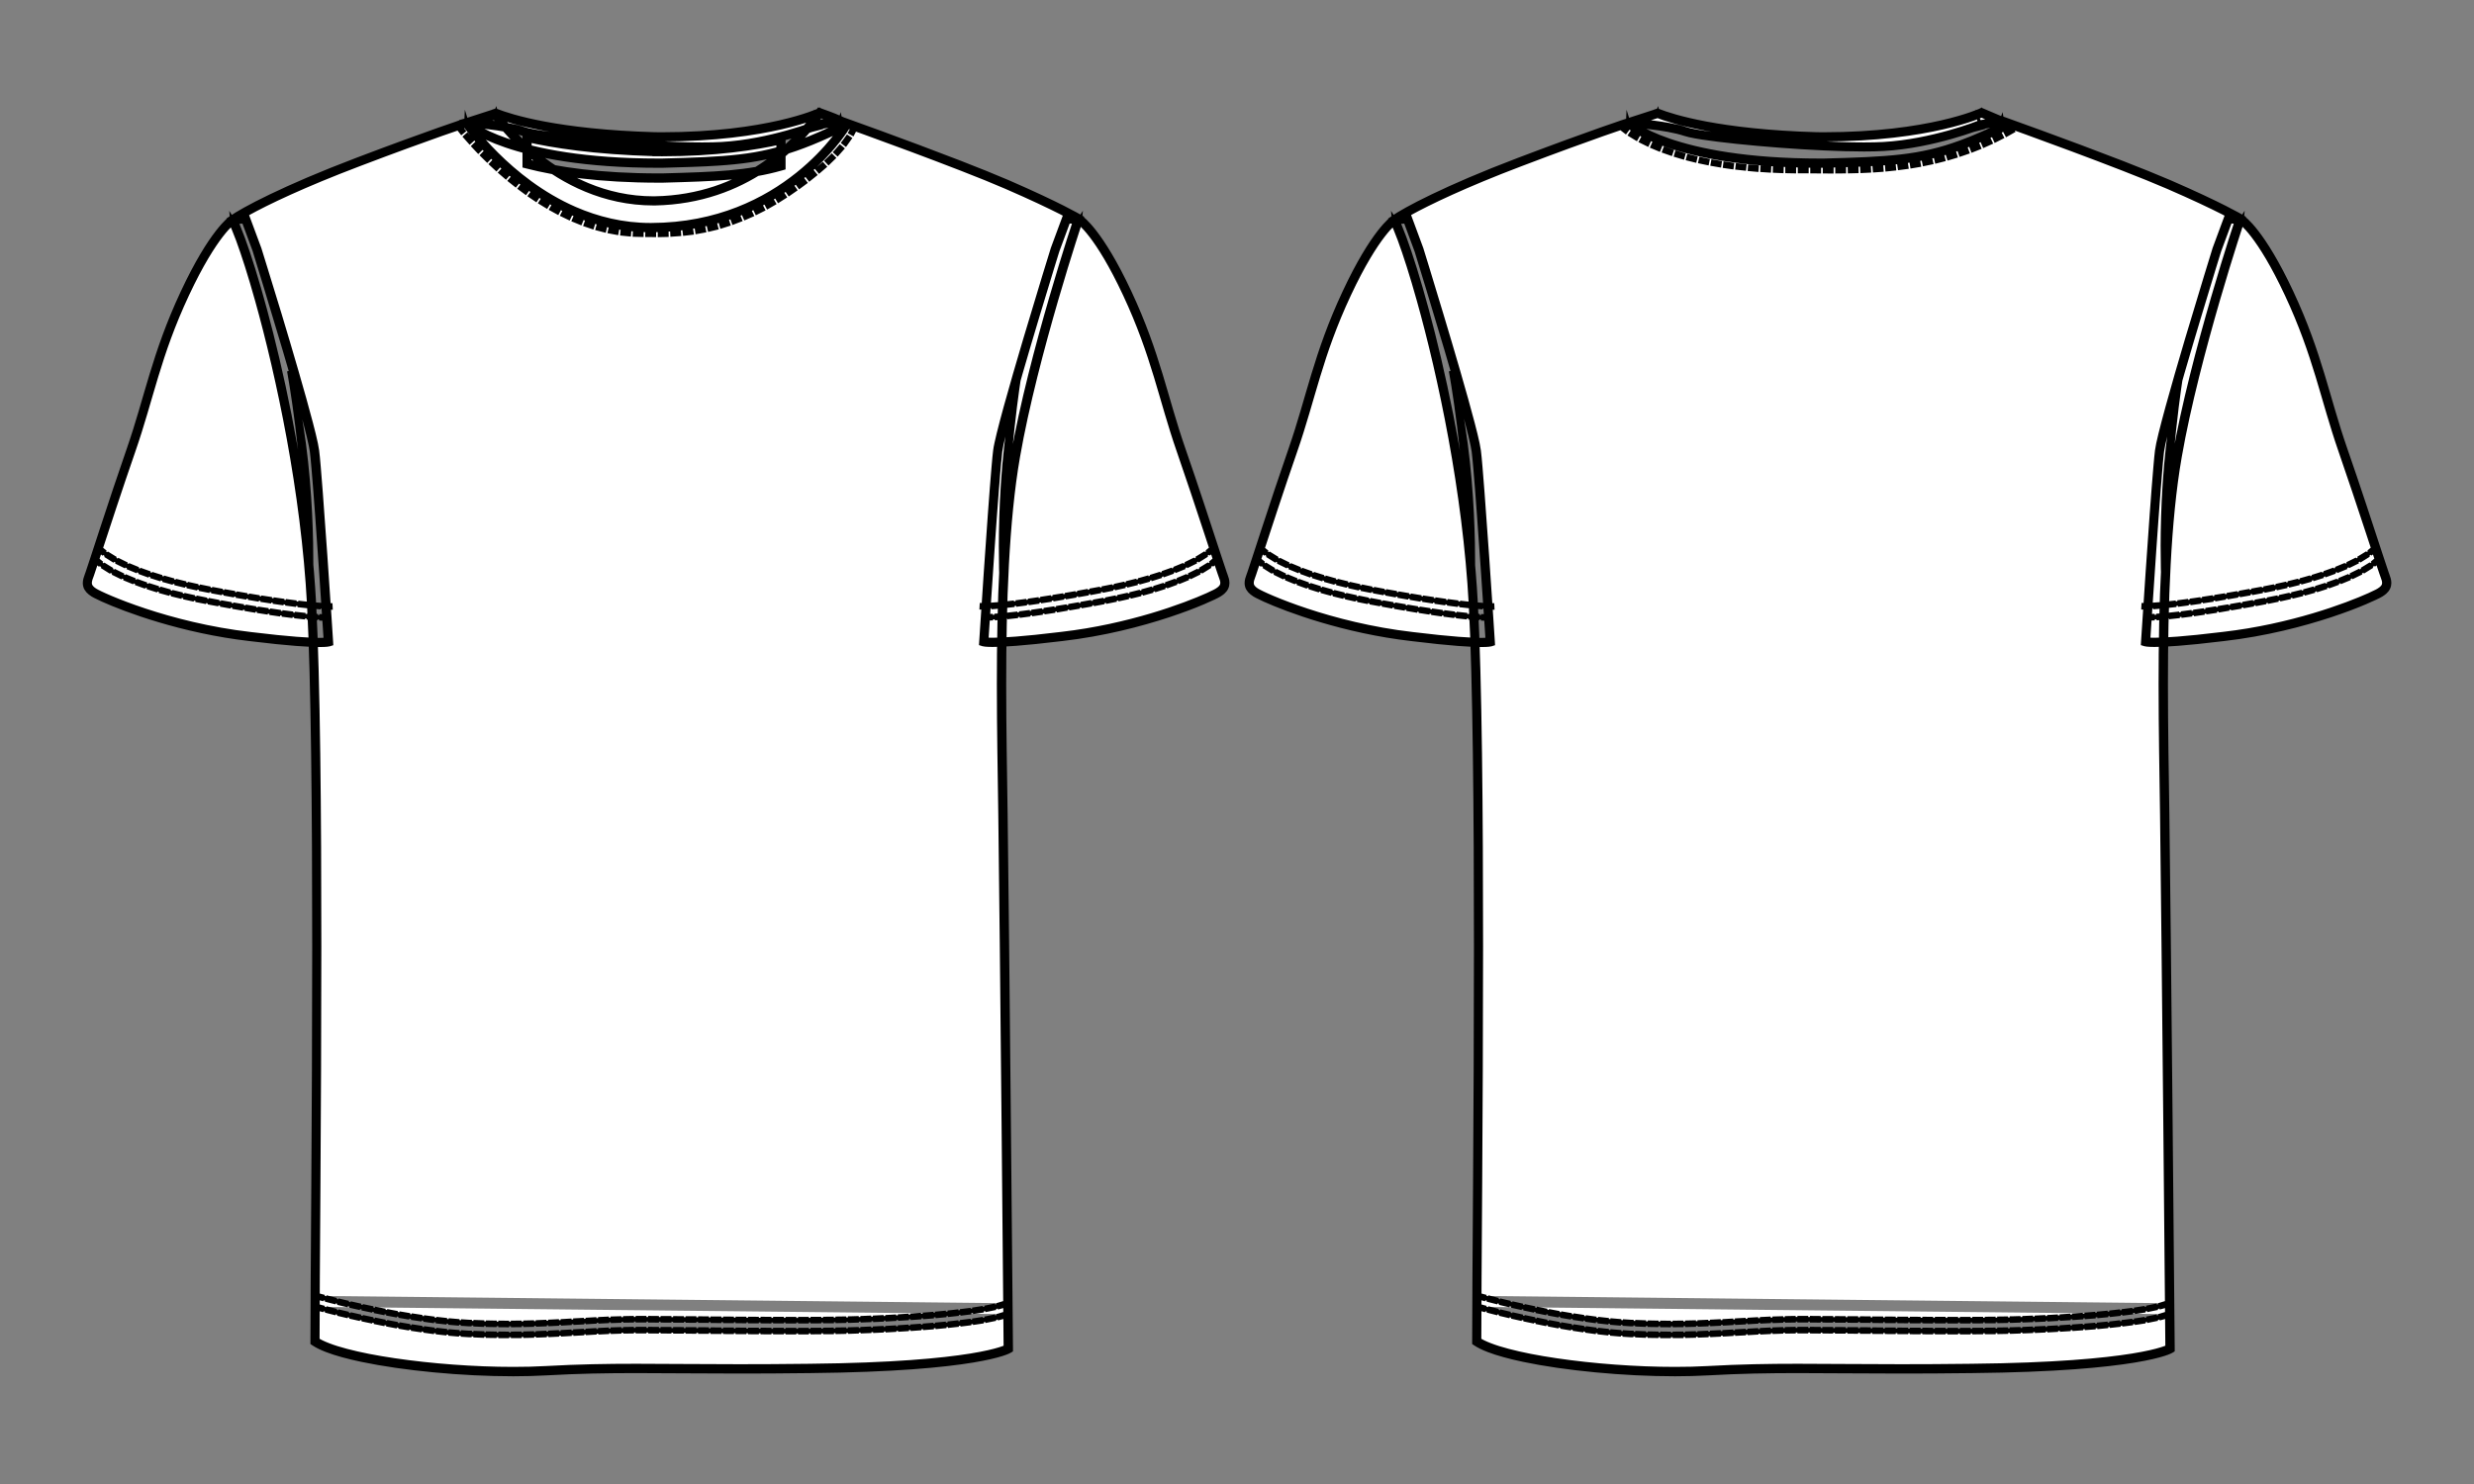 <?xml version="1.0" encoding="utf-8"?>
<!-- Generator: Adobe Illustrator 28.0.0, SVG Export Plug-In . SVG Version: 6.00 Build 0)  -->
<svg version="1.1" id="Layer_1" xmlns="http://www.w3.org/2000/svg" xmlns:xlink="http://www.w3.org/1999/xlink" x="0px" y="0px"
	 viewBox="0 0 5000 3000" style="enable-background:new 0 0 5000 3000;" xml:space="preserve">
<rect x="0" y="0" width="5000" height="3000" fill="#808080" stroke="none"/>
<style type="text/css">
	.st0{display:none;fill:url(#SVGID_1_);}
	.st1{fill:#FFFFFF;stroke:#000000;stroke-width:9.274;stroke-miterlimit:10;}
</style>
<g>
	
		<radialGradient id="SVGID_1_" cx="2500" cy="1431.796" r="18003.193" gradientTransform="matrix(1 0 0 -1.071 0 3034.027)" gradientUnits="userSpaceOnUse">
		<stop  offset="0" style="stop-color:#FFFFFF"/>
		<stop  offset="1" style="stop-color:#000000"/>
	</radialGradient>
	<rect class="st0" width="5000" height="3000"/>
	<path class="st1" d="M2422.5,1129 M496.4,442.4l-26.7,2.3c0,0-38.2,24.9-96.2,149s-72.3,211.9-108.6,316.3s-79.6,240.3-85,254.2
		s-6.2,24,10.1,34c16.2,10.1,148.4,69.6,316.1,88.9c138.3,17,157.6,10.8,157.6,10.8s-21.2-330.4-28.2-386
		c-7-55.6-115.9-406.9-115.9-406.9L496.4,442.4z M496.4,442.4l-0.4-4.6l-27.8,2.4l-1,0.6c-0.5,0.3-10.4,7-27.5,29
		c-17.1,22.1-41.3,59.6-70.4,121.9c-29.1,62.3-47.2,115.5-62.6,166.1s-28,98.6-46.1,150.6c-18.2,52.2-38.1,112.3-54.1,161.1
		c-8,24.4-15.1,46-20.4,62.3c-2.7,8.2-5,15-6.7,20.2c-0.9,2.6-1.6,4.8-2.2,6.6s-1.1,3.1-1.4,3.8c-1.1,2.8-2,5.5-2.7,8.2
		s-1.1,5.4-1.1,8.1c0,2.2,0.3,4.3,0.9,6.4c0.9,3.2,2.6,6.2,5.1,9c2.5,2.8,5.7,5.4,9.7,7.9c1.2,0.7,2.7,1.6,4.7,2.6
		c3.7,1.9,8.8,4.4,15.4,7.4c22.9,10.3,62.8,26.2,114.3,41.5c51.5,15.3,114.5,30.1,183.6,38h0c80.2,9.9,120.5,11.9,140.5,11.9
		c7.3,0,11.8-0.3,14.7-0.6c2.9-0.3,4-0.6,4.4-0.7l3.5-1.1l-0.2-3.6c0,0-5.3-82.6-11.5-172.2c-3.1-44.8-6.4-91.3-9.4-130.1
		c-1.5-19.4-2.9-36.9-4.1-51.3c-1.2-14.4-2.3-25.7-3.2-32.7c-0.5-3.7-1.3-8.4-2.5-14.1c-2.2-10.7-5.7-24.8-10-41.3
		c-15.1-58-41-146-63.1-219.5C542.4,562.7,524,503.6,524,503.6l0-0.1l-24.5-66l-3.5,0.3L496.4,442.4L492,444l23.2,62.6l4.3-1.6
		l-4.4,1.4c0,0,0.4,1.4,1.2,4c6,19.4,33,107.1,59.4,196.4c13.2,44.7,26.2,89.7,36.3,126.9c5,18.6,9.4,35.2,12.6,48.7
		c1.6,6.8,3,12.8,4,17.8c1,5.1,1.8,9.3,2.2,12.3c0.8,6.8,2,18.1,3.2,32.4c4.4,50.2,10.6,138.5,15.8,214.3
		c2.6,37.9,4.9,72.7,6.5,97.9c0.8,12.6,1.5,22.9,2,30c0.2,3.6,0.4,6.3,0.5,8.2c0.1,1.9,0.2,2.9,0.2,2.9l4.6-0.3l-1.4-4.4l1,3.2
		l-0.9-3.3l-0.1,0l1,3.2l-0.9-3.3l0.3,1.2l-0.3-1.2l0,0l0.3,1.2l-0.3-1.2l0,0c-0.2,0.1-1.3,0.3-3.9,0.5c-2.6,0.2-6.5,0.4-12.5,0.4
		c-19.3,0-59.4-2.1-139.4-11.9h0h0c-83.4-9.6-158.1-29.2-213.9-47.7c-27.9-9.2-51.1-18.2-68.2-25.4c-8.6-3.6-15.7-6.8-21.1-9.4
		c-2.7-1.3-5-2.4-6.8-3.4c-1.8-1-3.2-1.7-4.1-2.3c-2.3-1.4-4.2-2.8-5.7-4.2c-2.2-2-3.6-3.9-4.5-5.7c-0.8-1.8-1.2-3.6-1.2-5.7
		c0-1.7,0.3-3.7,0.8-5.8c0.5-2.2,1.4-4.5,2.4-7.1c0.4-1,0.9-2.3,1.5-4.2c2.4-6.8,6.6-19.6,12.2-36.7
		c16.8-51.2,45.8-140.2,71.3-213.5c18.2-52.4,30.9-100.5,46.2-150.9c15.3-50.4,33.3-103.1,62.2-164.9
		c28.9-61.8,52.8-98.7,69.3-120.1c8.3-10.7,14.7-17.5,19-21.6c2.1-2,3.8-3.4,4.8-4.2c0.5-0.4,0.9-0.7,1.1-0.9
		c0.1-0.1,0.2-0.1,0.2-0.2l0,0l-1-1.6l1,1.6l0,0l-1-1.6l1,1.6l-2.5-3.9l0.4,4.6l26.7-2.3L496.4,442.4L492,444L496.4,442.4z
		 M191.5,1129.4c0,0,39.4,50.2,228.8,85.8s240.3,33.2,240.3,33.2 M649.9,1250.2c4,0.2,6.8,0.2,8.5,0.2c1.5,0,2.2,0,2.3,0l-0.2-4h0
		c-0.1,0-0.8,0-2.1,0c-1.7,0-4.4,0-8.3-0.2L649.9,1250.2L649.9,1250.2z M624.7,1248.4c4.7,0.4,8.9,0.8,12.6,1l0.3-4
		c-3.7-0.3-7.8-0.6-12.5-1L624.7,1248.4L624.7,1248.4z M599.5,1245.8c4.5,0.5,8.7,1,12.6,1.4l0.4-4c-3.9-0.4-8.1-0.9-12.5-1.4
		L599.5,1245.8L599.5,1245.8z M574.5,1242.7c4.4,0.6,8.5,1.1,12.5,1.6l0.5-4c-4-0.5-8.1-1-12.5-1.6L574.5,1242.7L574.5,1242.7z
		 M549.5,1239.2c4.3,0.6,8.5,1.2,12.5,1.8l0.6-4c-4-0.6-8.2-1.2-12.5-1.8L549.5,1239.2L549.5,1239.2z M524.5,1235.3
		c4.3,0.7,8.4,1.3,12.5,1.9l0.6-3.9c-4-0.6-8.2-1.3-12.5-1.9L524.5,1235.3L524.5,1235.3z M499.6,1231.3c4.2,0.7,8.4,1.4,12.5,2.1
		l0.6-3.9c-4-0.7-8.2-1.3-12.4-2L499.6,1231.3L499.6,1231.3z M474.7,1227.1c4.2,0.7,8.4,1.4,12.4,2.1l0.7-3.9
		c-4-0.7-8.2-1.4-12.4-2.1L474.7,1227.1L474.7,1227.1z M449.8,1222.7c4.2,0.8,8.4,1.5,12.4,2.2l0.7-3.9c-4.1-0.7-8.2-1.5-12.4-2.2
		L449.8,1222.7L449.8,1222.7z M425,1218.1c4.2,0.8,8.3,1.6,12.4,2.3l0.7-3.9c-4.1-0.8-8.2-1.5-12.4-2.3L425,1218.1L425,1218.1z
		 M400.2,1213.3c4.1,0.8,8.2,1.7,12.4,2.5l0.8-3.9c-4.2-0.8-8.3-1.6-12.4-2.5L400.2,1213.3L400.2,1213.3z M375.5,1208
		c4,0.9,8.1,1.8,12.3,2.7l0.8-3.9c-4.2-0.9-8.3-1.8-12.3-2.7L375.5,1208L375.5,1208z M350.9,1202.1c4,1,8.1,2,12.3,3l0.9-3.9
		c-4.2-1-8.2-2-12.2-3L350.9,1202.1z M326.5,1195.5c4,1.1,8,2.3,12.2,3.4l1-3.9c-4.1-1.1-8.2-2.2-12.1-3.4L326.5,1195.5
		L326.5,1195.5z M302.3,1188.1c3.9,1.3,7.9,2.5,12.1,3.8l1.2-3.8c-4.1-1.2-8.1-2.5-12-3.8L302.3,1188.1L302.3,1188.1z M278.4,1179.8
		c3.8,1.4,7.8,2.8,11.9,4.3l1.3-3.8c-4.1-1.4-8-2.8-11.8-4.2L278.4,1179.8L278.4,1179.8z M254.9,1170.5c3.7,1.6,7.6,3.2,11.7,4.8
		l1.5-3.7c-4.1-1.6-7.9-3.2-11.6-4.8L254.9,1170.5L254.9,1170.5z M231.9,1159.7c3.5,1.8,7.3,3.7,11.4,5.6l1.7-3.6
		c-4-1.9-7.8-3.7-11.2-5.5L231.9,1159.7L231.9,1159.7z M209.9,1146.9c3.1,2.1,6.8,4.3,10.8,6.7l2-3.5c-4-2.3-7.6-4.5-10.6-6.5
		L209.9,1146.9z M189.9,1130.6c0.1,0.1,2.7,3.4,9.6,8.8l2.5-3.1c-3.3-2.6-5.6-4.7-7-6.1c-0.7-0.7-1.2-1.2-1.5-1.6
		c-0.2-0.2-0.3-0.3-0.3-0.4l-0.1-0.1l0,0l0,0l-1,0.8l1-0.8l0,0l-1,0.8l1-0.8L189.9,1130.6L189.9,1130.6z M198.5,1107
		c0,0,39.4,50.2,228.7,85.8s240.3,33.2,240.3,33.2 M656.9,1227.8c4,0.2,6.8,0.2,8.5,0.2c1.5,0,2.2,0,2.3,0l-0.2-4h0
		c-0.1,0-0.8,0-2.1,0c-1.7,0-4.4,0-8.3-0.2L656.9,1227.8L656.9,1227.8z M631.6,1226c4.7,0.4,8.9,0.8,12.6,1l0.3-4
		c-3.7-0.3-7.8-0.6-12.5-1L631.6,1226L631.6,1226z M606.5,1223.4c4.5,0.5,8.7,1,12.6,1.4l0.4-4c-3.9-0.4-8.1-0.9-12.5-1.4
		L606.5,1223.4L606.5,1223.4z M581.4,1220.2c4.4,0.6,8.5,1.1,12.5,1.6l0.5-4c-4-0.5-8.1-1-12.5-1.6L581.4,1220.2L581.4,1220.2z
		 M556.4,1216.7c4.3,0.6,8.5,1.2,12.5,1.8l0.6-4c-4-0.6-8.2-1.2-12.5-1.8L556.4,1216.7L556.4,1216.7z M531.5,1212.9
		c4.3,0.7,8.4,1.3,12.5,1.9l0.6-3.9c-4-0.6-8.2-1.3-12.5-1.9L531.5,1212.9L531.5,1212.9z M506.5,1208.9c4.2,0.7,8.4,1.4,12.5,2.1
		l0.6-3.9c-4-0.7-8.2-1.3-12.4-2L506.5,1208.9z M481.6,1204.7c4.2,0.7,8.4,1.4,12.4,2.1l0.7-3.9c-4-0.7-8.2-1.4-12.4-2.1
		L481.6,1204.7L481.6,1204.7z M456.8,1200.2c4.2,0.8,8.4,1.5,12.4,2.2l0.7-3.9c-4.1-0.7-8.2-1.5-12.4-2.2L456.8,1200.2L456.8,1200.2
		z M432,1195.7c4.2,0.8,8.3,1.6,12.4,2.3l0.7-3.9c-4.1-0.8-8.2-1.5-12.4-2.3L432,1195.7L432,1195.7z M407.1,1190.9
		c4.1,0.8,8.2,1.7,12.4,2.5l0.8-3.9c-4.2-0.8-8.3-1.6-12.4-2.5L407.1,1190.9L407.1,1190.9z M382.5,1185.6c4,0.9,8.1,1.8,12.3,2.7
		l0.8-3.9c-4.2-0.9-8.3-1.8-12.3-2.7L382.5,1185.6L382.5,1185.6z M357.9,1179.6c4,1,8.1,2,12.3,3l0.9-3.9c-4.2-1-8.2-2-12.2-3
		L357.9,1179.6z M333.5,1173.1c4,1.1,8,2.3,12.2,3.4l1-3.9c-4.1-1.1-8.2-2.2-12.1-3.4L333.5,1173.1L333.5,1173.1z M309.2,1165.7
		c3.9,1.3,7.9,2.5,12.1,3.8l1.2-3.8c-4.1-1.2-8.1-2.5-12-3.8L309.2,1165.7L309.2,1165.7z M285.3,1157.4c3.8,1.4,7.8,2.8,11.9,4.3
		l1.3-3.8c-4.1-1.4-8-2.8-11.8-4.2L285.3,1157.4L285.3,1157.4z M261.8,1148.1c3.7,1.6,7.6,3.2,11.7,4.8l1.5-3.7
		c-4.1-1.6-7.9-3.2-11.6-4.8L261.8,1148.1L261.8,1148.1z M238.9,1137.3c3.5,1.8,7.3,3.7,11.4,5.6l1.7-3.6c-4-1.9-7.8-3.7-11.2-5.5
		L238.9,1137.3L238.9,1137.3z M216.9,1124.5c3.1,2.1,6.8,4.3,10.8,6.7l2-3.5c-4-2.3-7.6-4.5-10.6-6.5L216.9,1124.5z M196.9,1108.2
		c0.1,0.1,2.7,3.4,9.6,8.8l2.5-3.1c-3.3-2.6-5.6-4.7-7-6.1c-0.7-0.7-1.2-1.2-1.5-1.6c-0.2-0.2-0.3-0.3-0.3-0.4l-0.1-0.1l0,0l0,0
		l-1,0.8l1-0.8l0,0l-1,0.8l1-0.8L196.9,1108.2L196.9,1108.2z M2155.6,442l26.7,2.3c0,0,38.2,24.9,96.2,149s72.3,211.9,108.6,316.3
		s79.6,240.3,85,254.2s6.2,24-10.1,34c-16.2,10.1-148.4,69.6-316.1,88.9c-138.3,17-157.7,10.8-157.7,10.8s21.2-330.4,28.2-386
		c7-55.6,115.9-406.9,115.9-406.9L2155.6,442z M2155.6,442l-0.4,4.6l26.7,2.3l0.4-4.6l-2.5,3.9l1-1.6l-1.1,1.6l0,0l1-1.6l-1.1,1.6
		c0.1,0.1,9.5,6.4,26,27.9c16.5,21.5,40.1,58.3,68.5,119.1c28.9,61.8,46.8,114.5,62.2,164.9c15.3,50.4,28,98.5,46.2,150.9
		c18.1,52.1,38,112.2,54.1,161c8,24.4,15.1,45.9,20.5,62.3c2.7,8.2,5,15,6.8,20.3c0.9,2.6,1.6,4.9,2.3,6.7c0.6,1.8,1.1,3.2,1.5,4.2
		c1,2.6,1.8,4.9,2.4,7.1s0.8,4.1,0.8,5.8c0,1.4-0.2,2.6-0.5,3.8c-0.5,1.8-1.5,3.6-3.2,5.5c-1.7,1.9-4.2,4-7.6,6.1
		c-0.9,0.5-2.2,1.3-4.1,2.3c-3.4,1.8-8.5,4.2-14.9,7.1c-22.5,10.1-62.1,25.9-113.1,41.1c-51.1,15.2-113.6,29.8-182.1,37.7h0h0
		c-80,9.8-120,11.9-139.4,11.9c-7,0-11.3-0.3-13.7-0.5c-1.2-0.1-2-0.2-2.4-0.3c-0.2,0-0.3-0.1-0.3-0.1h0l-0.7,2.6l0.8-2.6l-0.1,0
		l-0.7,2.6l0.8-2.6l-1.4,4.4l4.6,0.3c0,0,0.1-1.3,0.2-3.7c1.2-18.2,6.5-100.8,12.4-185.2c2.9-42.2,6-85,8.8-120.4
		c1.4-17.7,2.7-33.6,3.8-46.7c1.2-13.1,2.2-23.3,3-29.7c0.4-3.3,1.2-7.8,2.4-13.4c2.2-10.4,5.6-24.4,9.9-40.9
		c15.1-57.7,40.9-145.7,63-219.2c11.1-36.8,21.2-69.9,28.5-93.9c3.7-12,6.6-21.7,8.7-28.3c1-3.3,1.8-5.9,2.4-7.7
		c0.5-1.8,0.8-2.7,0.8-2.7l-4.4-1.4l4.4,1.6l23.2-62.6L2155.6,442l-0.4,4.6L2155.6,442l-4.4-1.6l-23.2,62.7l0,0.1
		c0,0-27.2,87.8-55.4,182.6c-14.1,47.4-28.3,96.5-39.6,137.4c-5.6,20.4-10.4,38.7-14.1,53.7c-1.8,7.5-3.4,14.2-4.6,19.9
		c-1.2,5.7-2.1,10.4-2.5,14.1c-0.9,7.1-2,18.3-3.2,32.7c-4.4,50.3-10.6,138.7-15.8,214.5c-5.2,75.8-9.2,139.1-9.2,139.1l-0.2,3.6
		l3.4,1.1c0.4,0.1,1.6,0.4,4.4,0.7c2.9,0.3,7.4,0.6,14.7,0.6c20,0,60.3-2.1,140.5-11.9h0c84.2-9.7,159.5-29.5,215.8-48.1
		c28.1-9.3,51.5-18.3,68.9-25.7c8.7-3.7,15.9-6.9,21.5-9.6c2.8-1.3,5.2-2.5,7.1-3.5c2-1,3.5-1.9,4.7-2.6c2.7-1.7,5-3.4,7-5.1
		c3-2.7,5.2-5.5,6.6-8.6c1.5-3.1,2.1-6.4,2.1-9.6c0-2.7-0.4-5.4-1.1-8.1c-0.7-2.7-1.6-5.4-2.7-8.2c-0.3-0.8-0.8-2.1-1.4-3.8
		c-2.3-6.6-6.6-19.5-12.2-36.6c-16.8-51.2-45.8-140.3-71.4-213.7c-18.1-52-30.7-99.9-46.1-150.6c-15.4-50.6-33.5-103.9-62.6-166.1
		c-29.1-62.3-53.3-99.8-70.4-121.9c-17.1-22.1-27-28.7-27.5-29l-1-0.6l-31.3-2.7l-1.2,3.3L2155.6,442z M2460.5,1129
		c0,0-39.4,50.2-228.8,85.8s-240.3,33.2-240.3,33.2 M2001.9,1245.8c-4,0.2-6.7,0.2-8.3,0.2c-0.7,0-1.3,0-1.6,0c-0.2,0-0.3,0-0.4,0
		h-0.1h0l-0.2,4c0,0,0.7,0,2.3,0c1.7,0,4.5,0,8.5-0.2L2001.9,1245.8L2001.9,1245.8z M2027,1244.1c-4.7,0.4-8.9,0.8-12.5,1l0.3,4
		c3.7-0.3,7.9-0.6,12.6-1L2027,1244.1L2027,1244.1z M2052,1241.4c-4.5,0.5-8.6,1-12.5,1.4l0.4,4c3.9-0.4,8.1-0.9,12.6-1.4
		L2052,1241.4L2052,1241.4z M2077,1238.3c-4.4,0.6-8.5,1.1-12.5,1.6l0.5,4c4-0.5,8.1-1,12.5-1.6L2077,1238.3L2077,1238.3z
		 M2101.9,1234.8c-4.3,0.6-8.5,1.2-12.5,1.8l0.6,4c4-0.6,8.2-1.2,12.5-1.8L2101.9,1234.8L2101.9,1234.8z M2126.9,1231
		c-4.3,0.7-8.4,1.3-12.5,1.9l0.6,3.9c4-0.6,8.2-1.3,12.5-1.9L2126.9,1231L2126.9,1231z M2151.8,1227c-4.2,0.7-8.4,1.4-12.4,2
		l0.6,3.9c4.1-0.7,8.2-1.3,12.5-2.1L2151.8,1227L2151.8,1227z M2176.6,1222.7c-4.2,0.7-8.4,1.4-12.4,2.1l0.7,3.9
		c4.1-0.7,8.2-1.4,12.4-2.1L2176.6,1222.7L2176.6,1222.7z M2201.4,1218.3c-4.2,0.8-8.4,1.5-12.4,2.2l0.7,3.9
		c4.1-0.7,8.2-1.5,12.4-2.2L2201.4,1218.3L2201.4,1218.3z M2226.3,1213.8c-4.2,0.8-8.3,1.6-12.4,2.3l0.7,3.9
		c4.1-0.8,8.2-1.5,12.4-2.3L2226.3,1213.8z M2251,1209c-4,0.8-8.2,1.7-12.4,2.5l0.8,3.9c4.2-0.8,8.3-1.6,12.4-2.5L2251,1209z
		 M2275.6,1203.7c-4,0.9-8.1,1.8-12.3,2.7l0.8,3.9c4.2-0.9,8.3-1.8,12.3-2.7L2275.6,1203.7z M2300.1,1197.8c-4,1-8.1,2-12.2,3
		l0.9,3.9c4.2-1,8.3-2,12.3-3L2300.1,1197.8z M2324.4,1191.2c-3.9,1.1-8,2.2-12.1,3.4l1,3.9c4.2-1.1,8.2-2.2,12.2-3.4L2324.4,1191.2
		L2324.4,1191.2z M2348.5,1183.9c-3.9,1.2-7.9,2.5-12,3.8l1.2,3.8c4.1-1.3,8.2-2.5,12.1-3.8L2348.5,1183.9z M2372.2,1175.7
		c-3.8,1.4-7.7,2.8-11.8,4.2l1.3,3.8c4.1-1.4,8.1-2.8,11.9-4.3L2372.2,1175.7L2372.2,1175.7z M2395.6,1166.4
		c-3.7,1.6-7.5,3.2-11.6,4.8l1.5,3.7c4.1-1.6,8-3.2,11.7-4.8L2395.6,1166.4L2395.6,1166.4z M2418.2,1155.7
		c-3.5,1.8-7.2,3.6-11.2,5.5l1.7,3.6c4.1-1.9,7.9-3.8,11.4-5.6L2418.2,1155.7L2418.2,1155.7z M2439.9,1143.2
		c-3.1,2-6.6,4.2-10.6,6.5l2,3.5c4.1-2.4,7.7-4.6,10.8-6.7L2439.9,1143.2L2439.9,1143.2z M2458.9,1127.8l0.4,0.3L2458.9,1127.8
		L2458.9,1127.8l0.4,0.3L2458.9,1127.8c-0.1,0.1-2.5,3.1-8.9,8.2l2.5,3.1c6.9-5.4,9.5-8.7,9.6-8.8L2458.9,1127.8L2458.9,1127.8z
		 M2453.5,1106.6c0,0-39.4,50.2-228.8,85.8s-240.3,33.2-240.3,33.2 M1994.9,1223.4c-4,0.2-6.7,0.2-8.3,0.2c-0.7,0-1.3,0-1.6,0
		c-0.2,0-0.3,0-0.4,0h-0.1h0l-0.2,4c0,0,0.7,0,2.3,0c1.7,0,4.5,0,8.5-0.2L1994.9,1223.4L1994.9,1223.4z M2020,1221.7
		c-4.7,0.4-8.9,0.8-12.5,1l0.3,4c3.7-0.3,7.9-0.6,12.6-1L2020,1221.7L2020,1221.7z M2045,1219c-4.5,0.5-8.6,1-12.5,1.4l0.4,4
		c3.9-0.4,8.1-0.9,12.6-1.4L2045,1219L2045,1219z M2070,1215.9c-4.4,0.6-8.5,1.1-12.5,1.6l0.5,4c4-0.5,8.1-1,12.5-1.6L2070,1215.9
		L2070,1215.9z M2095,1212.4c-4.3,0.6-8.5,1.2-12.5,1.8l0.6,4c4-0.6,8.2-1.2,12.5-1.8L2095,1212.4L2095,1212.4z M2119.9,1208.6
		c-4.3,0.7-8.4,1.3-12.5,1.9l0.6,3.9c4-0.6,8.2-1.3,12.5-1.9L2119.9,1208.6L2119.9,1208.6z M2144.8,1204.6c-4.2,0.7-8.4,1.4-12.4,2
		l0.6,3.9c4.1-0.7,8.2-1.3,12.5-2.1L2144.8,1204.6L2144.8,1204.6z M2169.7,1200.3c-4.2,0.7-8.4,1.4-12.4,2.1l0.7,3.9
		c4.1-0.7,8.2-1.4,12.4-2.1L2169.7,1200.3L2169.7,1200.3z M2194.5,1195.9c-4.2,0.8-8.4,1.5-12.4,2.2l0.7,3.9
		c4.1-0.7,8.2-1.5,12.4-2.2L2194.5,1195.9L2194.5,1195.9z M2219.3,1191.4c-4.2,0.8-8.3,1.6-12.4,2.3l0.7,3.9
		c4.1-0.8,8.2-1.5,12.4-2.3L2219.3,1191.4z M2244,1186.6c-4,0.8-8.2,1.7-12.4,2.5l0.8,3.9c4.2-0.8,8.3-1.6,12.4-2.5L2244,1186.6z
		 M2268.7,1181.3c-4,0.9-8.1,1.8-12.3,2.7l0.8,3.9c4.2-0.9,8.3-1.8,12.3-2.7L2268.7,1181.3z M2293.1,1175.4c-4,1-8.1,2-12.2,3
		l0.9,3.9c4.2-1,8.3-2,12.3-3L2293.1,1175.4z M2317.4,1168.8c-3.9,1.1-8,2.2-12.1,3.4l1,3.9c4.2-1.1,8.2-2.2,12.2-3.4L2317.4,1168.8
		L2317.4,1168.8z M2341.5,1161.5c-3.9,1.2-7.9,2.5-12,3.8l1.2,3.8c4.1-1.3,8.2-2.5,12.1-3.8L2341.5,1161.5z M2365.3,1153.3
		c-3.8,1.4-7.7,2.8-11.8,4.2l1.3,3.8c4.1-1.4,8.1-2.8,11.9-4.3L2365.3,1153.3L2365.3,1153.3z M2388.6,1144
		c-3.7,1.6-7.5,3.2-11.6,4.8l1.5,3.7c4.1-1.6,8-3.2,11.7-4.8L2388.6,1144L2388.6,1144z M2411.3,1133.3c-3.5,1.8-7.2,3.6-11.2,5.5
		l1.7,3.6c4.1-1.9,7.9-3.8,11.4-5.6L2411.3,1133.3L2411.3,1133.3z M2432.9,1120.8c-3.1,2-6.6,4.2-10.6,6.5l2,3.5
		c4.1-2.4,7.7-4.6,10.8-6.7L2432.9,1120.8L2432.9,1120.8z M2451.9,1105.4l0.4,0.3L2451.9,1105.4L2451.9,1105.4l0.4,0.3
		L2451.9,1105.4c-0.1,0.1-2.5,3.1-8.9,8.2l2.5,3.1c6.9-5.4,9.5-8.7,9.6-8.8L2451.9,1105.4L2451.9,1105.4z M1654.4,252.3l43.3-7.7
		c0,0,232.6,83.1,336.9,128.3c104.3,45.2,144.9,69.5,144.9,69.5S2088,715.9,2052,922.3c-35.9,206.3-28.2,506.2-25.1,724.1
		s10.8,1080.4,10.8,1080.4s-59.9,36.3-400.7,39.8c-268.9,3.5-367.5-4.6-533.2,4.6c-165.8,9.3-408-19.7-467.2-59.1
		c0-220.2,11.6-1143-7-1490.7c-18.5-347.8-125.2-709.4-160-776.7c23.2-16.2,104.3-60.3,253.9-117.1s219.1-79.2,219.1-79.2
		s74.2,3.9,115.9,17.8c41.7,13.9,299.1,35.9,399.9,30.1C1559.4,290.5,1654.4,252.3,1654.4,252.3z M1654.4,252.3l0.8,4.6l43.3-7.7
		l-0.8-4.6l-1.6,4.4c0,0,0.9,0.3,2.6,0.9c13,4.6,72.1,25.9,140.2,51.2c68.1,25.4,145.2,54.9,193.9,76
		c52.1,22.6,88.2,39.9,111.3,51.6c11.6,5.9,19.8,10.3,25.2,13.2c2.7,1.5,4.7,2.6,5.9,3.3c0.6,0.4,1.1,0.6,1.4,0.8
		c0.1,0.1,0.3,0.2,0.3,0.2l0.1,0l0,0l2.4-4l-4.4-1.5c0,0-22.9,68.5-50.3,162.8c-27.4,94.3-59.3,214.4-77.3,317.8
		c-11.4,65.6-18.4,140.5-22.6,219.2s-5.5,161.1-5.5,241.7c0,93.3,1.8,184.2,2.9,264.1c1.6,108.9,4.2,379,6.6,621.9
		s4.2,458.5,4.2,458.5l4.6,0l-2.4-4l1,1.6l-1-1.7l0,0l1,1.6l-1-1.7c-0.2,0.1-16,9.1-73.6,18.4c-57.7,9.3-157.2,19-324.7,20.7h0
		c-53.8,0.7-100.7,0.9-142.8,0.9c-84.1,0-148.5-0.9-208.6-0.9c-60.1,0-115.7,0.9-182.1,4.6c-21,1.2-43.2,1.7-66.1,1.7
		c-78.8,0-165.9-6.6-239.6-17.5c-36.9-5.4-70.4-11.9-97.8-19.2c-13.7-3.6-25.9-7.4-36.1-11.4c-10.3-3.9-18.6-8-24.6-12l-2.6,3.9h4.6
		c0-122.3,3.6-461.5,3.6-798.5c0-269.6-2.3-537.7-10.5-692.5c-9.3-174.3-40.6-351.8-74-494.3c-16.7-71.2-33.9-133.7-49.1-182.6
		c-7.6-24.5-14.7-45.5-21-62.6c-6.3-17.1-11.8-30.2-16.3-38.9l-4.1,2.1l2.7,3.8c5.6-3.9,14.9-9.6,28-16.9
		c39.3-21.8,112.9-57.1,224.9-99.6c74.7-28.4,129.5-48.2,165.5-60.9c18-6.4,31.4-10.9,40.2-13.9c4.4-1.5,7.7-2.6,9.9-3.3
		c1.1-0.4,1.9-0.6,2.5-0.8c0.3-0.1,0.5-0.1,0.6-0.2c0.1,0,0.2-0.1,0.2-0.1l-1.4-4.4l-0.2,4.6c0,0,0.1,0,0.2,0
		c2.1,0.1,20.9,1.2,44,3.9c11.6,1.4,24.3,3.1,36.5,5.4c12.3,2.2,24.1,5,33.9,8.3c2.5,0.8,5.6,1.7,9.3,2.5c6.9,1.6,15.8,3.2,26.4,4.8
		c37,5.7,94.6,11.7,154.9,16.3s123.4,7.7,171.4,7.7c14.8,0,28.2-0.3,39.6-1c50.9-2.9,100.2-14,136.8-24.4c36.6-10.4,60.5-20,60.6-20
		L1654.4,252.3l0.8,4.6L1654.4,252.3l-1.7-4.3l-0.1,0c-1.3,0.5-25.3,10.1-61.3,20.2c-36,10.1-83.9,20.7-133.1,23.5
		c-11.2,0.6-24.4,0.9-39.1,0.9c-58.1,0-138.9-4.7-209.7-10.9c-35.4-3.1-68.3-6.6-94.7-10.1c-13.2-1.7-24.7-3.5-34-5.1
		c-4.7-0.8-8.8-1.7-12.3-2.5s-6.3-1.6-8.4-2.3c-10.8-3.6-23.4-6.5-36.4-8.8c-19.4-3.5-39.6-5.8-54.9-7.2c-15.3-1.4-25.8-2-25.9-2
		l-0.8,0l-0.8,0.3c-0.1,0-69.7,22.5-219.3,79.3c-74.9,28.4-132.7,53.7-174.7,73.9c-21,10.1-38.1,18.9-51.4,26.3
		c-13.3,7.4-22.8,13.2-28.8,17.4l-3.3,2.3l1.9,3.6c4.2,8.1,9.6,21,15.9,37.9c10.9,29.6,24.4,71.5,38.6,122.4
		c42.8,152.8,92.8,386.8,105,614.5c8.2,154.3,10.5,422.5,10.5,692c0,336.9-3.6,676.1-3.6,798.5v2.5l2.1,1.4
		c6.9,4.6,15.8,8.9,26.5,13c18.7,7.2,42.8,13.7,70.8,19.6c42,8.8,92.4,16.1,145.5,21.1c53,5.1,108.6,7.9,160.6,7.9
		c23.1,0,45.5-0.6,66.6-1.8c66.2-3.7,121.6-4.6,181.6-4.6c59.9,0,124.4,0.9,208.6,0.9c42.1,0,89.1-0.2,142.9-0.9h0
		c170.6-1.7,271-11.7,328.9-21.3c57.9-9.6,73.4-18.7,74.2-19.2l2.3-1.4l0-2.6c0,0-7.7-862.4-10.8-1080.4
		c-1.1-79.9-2.9-170.8-2.9-264c0-80.5,1.3-162.8,5.5-241.2c4.2-78.4,11.1-153,22.5-218.1c17.9-102.9,49.8-222.7,77.1-316.8
		c13.7-47,26.2-87.7,35.4-116.5c4.6-14.4,8.3-25.9,10.9-33.8c1.3-3.9,2.3-7,3-9c0.3-1,0.6-1.8,0.8-2.3c0.2-0.5,0.3-0.8,0.3-0.8
		l1.2-3.5l-3.2-1.9c-0.2-0.1-41-24.5-145.4-69.8c-26.2-11.3-60.3-25-96.8-39.2c-109.5-42.5-240.4-89.2-240.4-89.2l-1.2-0.4l-45,8
		l-0.4,0.2L1654.4,252.3z M638.2,2641.8c0,0,169.2,47.9,309.9,54.9c140.7,7,236.5-7.7,342.3-7.7s312.2,3.9,428.1,0.8
		s269.7-13.9,317.6-33.2 M2020.3,2663.7c4.5-1.2,8.6-2.4,12.2-3.7l-1.3-3.8c-3.5,1.2-7.5,2.4-11.9,3.6L2020.3,2663.7L2020.3,2663.7z
		 M1995.5,2669.1c4.3-0.8,8.5-1.6,12.4-2.5l-0.8-3.9c-3.9,0.9-8,1.7-12.3,2.5L1995.5,2669.1z M1970.5,2673.3
		c4.3-0.6,8.5-1.3,12.5-1.9l-0.7-3.9c-4,0.7-8.2,1.3-12.4,1.9L1970.5,2673.3L1970.5,2673.3z M1945.4,2676.6
		c4.3-0.5,8.5-1.1,12.6-1.6l-0.5-4c-4.1,0.5-8.2,1.1-12.5,1.6L1945.4,2676.6z M1920.3,2679.5c4.2-0.4,8.4-0.9,12.6-1.4l-0.4-4
		c-4.1,0.5-8.3,0.9-12.5,1.4L1920.3,2679.5L1920.3,2679.5z M1895.1,2681.9c4.2-0.4,8.4-0.8,12.6-1.2l-0.4-4
		c-4.1,0.4-8.3,0.8-12.6,1.2L1895.1,2681.9L1895.1,2681.9z M1869.9,2684c4.2-0.3,8.4-0.7,12.6-1l-0.3-4c-4.2,0.4-8.4,0.7-12.6,1
		L1869.9,2684L1869.9,2684z M1844.7,2685.8c4.2-0.3,8.4-0.6,12.6-0.9l-0.3-4c-4.2,0.3-8.4,0.6-12.6,0.9L1844.7,2685.8z
		 M1819.5,2687.4c4.2-0.2,8.4-0.5,12.6-0.8l-0.2-4c-4.2,0.3-8.4,0.5-12.6,0.8L1819.5,2687.4L1819.5,2687.4z M1794.2,2688.8
		c4.2-0.2,8.4-0.4,12.6-0.7l-0.2-4c-4.2,0.2-8.4,0.4-12.6,0.7L1794.2,2688.8L1794.2,2688.8z M1769,2689.9c4.2-0.2,8.4-0.4,12.6-0.6
		l-0.2-4c-4.2,0.2-8.4,0.4-12.6,0.6L1769,2689.9L1769,2689.9z M1743.8,2690.9c4.2-0.1,8.4-0.3,12.6-0.5l-0.2-4
		c-4.2,0.2-8.4,0.3-12.6,0.5L1743.8,2690.9L1743.8,2690.9z M1718.5,2691.7h0.1c4.1-0.1,8.3-0.2,12.5-0.4l-0.1-4
		c-4.2,0.1-8.4,0.2-12.5,0.4h-0.1L1718.5,2691.7L1718.5,2691.7z M1693.2,2692.2c4.3-0.1,8.5-0.1,12.6-0.2l-0.1-4
		c-4.1,0.1-8.3,0.2-12.6,0.2L1693.2,2692.2L1693.2,2692.2z M1668,2692.6c4.3,0,8.5-0.1,12.6-0.1l-0.1-4c-4.1,0.1-8.3,0.1-12.6,0.1
		L1668,2692.6L1668,2692.6z M1642.7,2692.8c4.3,0,8.5-0.1,12.6-0.1l0-4c-4.2,0-8.4,0.1-12.6,0.1L1642.7,2692.8z M1617.5,2692.9
		c4.2,0,8.4,0,12.6,0l0-4c-4.2,0-8.4,0-12.6,0L1617.5,2692.9L1617.5,2692.9z M1592.2,2692.9c3.1,0,6.2,0,9.3,0c1.1,0,2.2,0,3.3,0v-4
		c-1.1,0-2.2,0-3.3,0c-3.1,0-6.2,0-9.3,0V2692.9z M1567,2692.8c4.2,0,8.4,0,12.6,0l0-4c-4.2,0-8.4,0-12.6,0L1567,2692.8L1567,2692.8
		z M1541.7,2692.7c4.2,0,8.4,0,12.7,0.1l0-4c-4.2,0-8.4,0-12.7-0.1L1541.7,2692.7L1541.7,2692.7z M1516.4,2692.6
		c4.2,0,8.4,0.1,12.6,0.1l0-4c-4.2,0-8.4-0.1-12.6-0.1L1516.4,2692.6L1516.4,2692.6z M1491.2,2692.4c4.2,0,8.4,0.1,12.6,0.1l0-4
		c-4.2,0-8.4-0.1-12.6-0.1L1491.2,2692.4z M1466,2692.2c4.2,0,8.4,0.1,12.6,0.1l0-4c-4.2,0-8.4-0.1-12.6-0.1L1466,2692.2
		L1466,2692.2z M1440.7,2692c4.2,0,8.4,0.1,12.6,0.1l0-4c-4.2,0-8.4-0.1-12.6-0.1L1440.7,2692z M1415.5,2691.7
		c4.2,0,8.4,0.1,12.6,0.1l0-4c-4.2,0-8.4-0.1-12.6-0.1L1415.5,2691.7L1415.5,2691.7z M1390.2,2691.5c4.2,0,8.4,0.1,12.6,0.1l0-4
		c-4.2,0-8.5-0.1-12.6-0.1L1390.2,2691.5L1390.2,2691.5z M1365,2691.3c4.2,0,8.4,0.1,12.6,0.1l0-4c-4.3,0-8.5-0.1-12.6-0.1
		L1365,2691.3L1365,2691.3z M1339.7,2691.1c4.1,0,8.3,0.1,12.6,0.1l0-4c-4.3,0-8.5-0.1-12.6-0.1L1339.7,2691.1L1339.7,2691.1z
		 M1314.5,2691c4.1,0,8.3,0,12.6,0.1l0-4c-4.3,0-8.5,0-12.6-0.1L1314.5,2691L1314.5,2691z M1289.2,2690.9c0.4,0,0.8,0,1.2,0
		c3.7,0,7.5,0,11.4,0l0-4c-3.9,0-7.7,0-11.4,0c-0.4,0-0.8,0-1.2,0V2690.9z M1264,2691.2c4.2-0.1,8.4-0.2,12.6-0.2l-0.1-4
		c-4.2,0.1-8.4,0.1-12.6,0.2L1264,2691.2z M1238.8,2691.9c4.2-0.2,8.4-0.3,12.6-0.4l-0.1-4c-4.2,0.1-8.4,0.3-12.6,0.4L1238.8,2691.9
		L1238.8,2691.9z M1213.7,2693c4.2-0.2,8.4-0.4,12.6-0.6l-0.2-4c-4.2,0.2-8.4,0.4-12.6,0.6L1213.7,2693L1213.7,2693z M1188.5,2694.3
		c4.2-0.2,8.4-0.4,12.6-0.7l-0.2-4c-4.2,0.2-8.4,0.4-12.6,0.7L1188.5,2694.3z M1163.3,2695.7c4.2-0.2,8.4-0.5,12.6-0.7l-0.2-4
		c-4.2,0.2-8.4,0.5-12.6,0.7L1163.3,2695.7L1163.3,2695.7z M1138.1,2697.1c4.2-0.2,8.4-0.4,12.6-0.7l-0.2-4
		c-4.2,0.2-8.4,0.4-12.6,0.7L1138.1,2697.1L1138.1,2697.1z M1112.8,2698.3c4.2-0.2,8.4-0.4,12.6-0.6l-0.2-4
		c-4.2,0.2-8.4,0.4-12.6,0.6L1112.8,2698.3L1112.8,2698.3z M1087.6,2699.4c4.2-0.1,8.4-0.3,12.6-0.5l-0.2-4
		c-4.2,0.2-8.4,0.3-12.6,0.5L1087.6,2699.4z M1062.3,2700.1c4.2-0.1,8.4-0.2,12.6-0.3l-0.1-4c-4.2,0.1-8.4,0.2-12.6,0.3
		L1062.3,2700.1L1062.3,2700.1z M1037.1,2700.5c4.2,0,8.5-0.1,12.6-0.1l-0.1-4c-4.2,0.1-8.4,0.1-12.6,0.1L1037.1,2700.5
		L1037.1,2700.5z M1011.8,2700.5c4.2,0,8.4,0.1,12.5,0.1h0.1v-4h-0.1c-4.1,0-8.3,0-12.5-0.1L1011.8,2700.5L1011.8,2700.5z
		 M986.5,2700.1c4.2,0.1,8.5,0.2,12.6,0.2l0.1-4c-4.2-0.1-8.4-0.1-12.6-0.2L986.5,2700.1L986.5,2700.1z M961.3,2699.2
		c4.2,0.2,8.5,0.3,12.6,0.5l0.1-4c-4.2-0.1-8.4-0.3-12.6-0.5L961.3,2699.2L961.3,2699.2z M936,2698c4,0.3,8,0.5,12,0.7
		c0.2,0,0.4,0,0.7,0l0.2-4c-0.2,0-0.4,0-0.7,0c-4-0.2-7.9-0.4-11.9-0.7L936,2698L936,2698z M910.8,2696c4.2,0.4,8.4,0.8,12.6,1.1
		l0.3-4c-4.2-0.3-8.4-0.7-12.6-1.1L910.8,2696z M885.6,2693.3c4.2,0.5,8.4,1,12.6,1.4l0.4-4c-4.2-0.4-8.4-0.9-12.6-1.4L885.6,2693.3
		L885.6,2693.3z M860.5,2690.1c4.2,0.6,8.3,1.1,12.5,1.7l0.5-4c-4.2-0.5-8.3-1.1-12.5-1.7L860.5,2690.1L860.5,2690.1z M835.5,2686.4
		c4.2,0.6,8.3,1.3,12.5,1.9l0.6-4c-4.2-0.6-8.3-1.2-12.5-1.9L835.5,2686.4L835.5,2686.4z M810.5,2682.3c4.1,0.7,8.3,1.4,12.5,2.1
		l0.7-3.9c-4.2-0.7-8.3-1.4-12.4-2.1L810.5,2682.3L810.5,2682.3z M785.6,2677.8c4.1,0.8,8.2,1.5,12.4,2.3l0.7-3.9
		c-4.2-0.8-8.3-1.5-12.4-2.3L785.6,2677.8L785.6,2677.8z M760.8,2672.9c4.1,0.8,8.2,1.6,12.4,2.5l0.8-3.9c-4.2-0.8-8.3-1.6-12.4-2.5
		L760.8,2672.9L760.8,2672.9z M736.1,2667.7c4,0.9,8.2,1.8,12.4,2.6l0.8-3.9c-4.2-0.9-8.3-1.8-12.3-2.6L736.1,2667.7z M711.4,2662.2
		c4,0.9,8.1,1.9,12.3,2.8l0.9-3.9c-4.2-0.9-8.3-1.9-12.3-2.8L711.4,2662.2z M686.7,2656.4c3.9,0.9,8,1.9,12.3,2.9l0.9-3.9
		c-4.3-1-8.4-2-12.3-2.9L686.7,2656.4L686.7,2656.4z M662.2,2650.2c3.7,1,7.8,2,12.3,3.1l1-3.9c-4.4-1.1-8.5-2.1-12.2-3.1
		L662.2,2650.2L662.2,2650.2z M637.7,2643.7c0,0,4.4,1.2,12.3,3.3l1-3.9c-3.9-1.1-7-1.9-9.1-2.4c-1-0.3-1.8-0.5-2.3-0.6
		s-0.8-0.2-0.8-0.2L637.7,2643.7L637.7,2643.7z M638.2,2619.7c0,0,169.2,47.9,309.9,54.9c140.7,7,236.5-7.7,342.3-7.7
		s312.2,3.9,428.1,0.8s269.7-13.9,317.6-33.2 M2020.3,2641.6c4.5-1.2,8.6-2.4,12.2-3.7l-1.3-3.8c-3.5,1.2-7.5,2.4-11.9,3.6
		L2020.3,2641.6L2020.3,2641.6z M1995.5,2647.1c4.3-0.8,8.5-1.6,12.4-2.5l-0.8-3.9c-3.9,0.9-8,1.7-12.3,2.5L1995.5,2647.1z
		 M1970.5,2651.2c4.3-0.6,8.5-1.3,12.5-1.9l-0.7-3.9c-4,0.7-8.2,1.3-12.4,1.9L1970.5,2651.2L1970.5,2651.2z M1945.4,2654.6
		c4.3-0.5,8.5-1.1,12.6-1.6l-0.5-4c-4.1,0.5-8.2,1.1-12.5,1.6L1945.4,2654.6L1945.4,2654.6z M1920.3,2657.4
		c4.2-0.4,8.4-0.9,12.6-1.4l-0.4-4c-4.1,0.5-8.3,0.9-12.5,1.4L1920.3,2657.4L1920.3,2657.4z M1895.1,2659.8
		c4.2-0.4,8.4-0.8,12.6-1.2l-0.4-4c-4.1,0.4-8.3,0.8-12.6,1.2L1895.1,2659.8L1895.1,2659.8z M1869.9,2661.9c4.2-0.3,8.4-0.7,12.6-1
		l-0.3-4c-4.2,0.4-8.4,0.7-12.6,1L1869.9,2661.9L1869.9,2661.9z M1844.7,2663.7c4.2-0.3,8.4-0.6,12.6-0.9l-0.3-4
		c-4.2,0.3-8.4,0.6-12.6,0.9L1844.7,2663.7L1844.7,2663.7z M1819.5,2665.3c4.2-0.2,8.4-0.5,12.6-0.8l-0.2-4
		c-4.2,0.3-8.4,0.5-12.6,0.8L1819.5,2665.3L1819.5,2665.3z M1794.2,2666.7c4.2-0.2,8.4-0.4,12.6-0.7l-0.2-4
		c-4.2,0.2-8.4,0.4-12.6,0.7L1794.2,2666.7L1794.2,2666.7z M1769,2667.9c4.2-0.2,8.4-0.4,12.6-0.6l-0.2-4c-4.2,0.2-8.4,0.4-12.6,0.6
		L1769,2667.9L1769,2667.9z M1743.8,2668.8c4.2-0.1,8.4-0.3,12.6-0.5l-0.2-4c-4.2,0.2-8.4,0.3-12.6,0.5L1743.8,2668.8L1743.8,2668.8
		z M1718.5,2669.6h0.1c4.1-0.1,8.3-0.2,12.5-0.4l-0.1-4c-4.2,0.1-8.4,0.2-12.5,0.4h-0.1L1718.5,2669.6L1718.5,2669.6z
		 M1693.2,2670.1c4.3-0.1,8.5-0.1,12.6-0.2l-0.1-4c-4.1,0.1-8.3,0.2-12.6,0.2L1693.2,2670.1L1693.2,2670.1z M1668,2670.5
		c4.3,0,8.5-0.1,12.6-0.1l-0.1-4c-4.1,0.1-8.3,0.1-12.6,0.1L1668,2670.5L1668,2670.5z M1642.7,2670.7c4.3,0,8.5-0.1,12.6-0.1l0-4
		c-4.2,0-8.4,0.1-12.6,0.1L1642.7,2670.7z M1617.5,2670.8c4.2,0,8.4,0,12.6,0l0-4c-4.2,0-8.4,0-12.6,0L1617.5,2670.8z
		 M1592.2,2670.8c3.1,0,6.2,0,9.3,0c1.1,0,2.2,0,3.3,0v-4c-1.1,0-2.2,0-3.3,0c-3.1,0-6.2,0-9.3,0L1592.2,2670.8L1592.2,2670.8z
		 M1567,2670.7c4.2,0,8.4,0,12.6,0l0-4c-4.2,0-8.4,0-12.6,0L1567,2670.7z M1541.7,2670.6c4.2,0,8.4,0,12.7,0.1l0-4
		c-4.2,0-8.4,0-12.7-0.1L1541.7,2670.6L1541.7,2670.6z M1516.4,2670.5c4.2,0,8.4,0.1,12.6,0.1l0-4c-4.2,0-8.4-0.1-12.6-0.1
		L1516.4,2670.5L1516.4,2670.5z M1491.2,2670.3c4.2,0,8.4,0.1,12.6,0.1l0-4c-4.2,0-8.4-0.1-12.6-0.1L1491.2,2670.3z M1466,2670.1
		c4.2,0,8.4,0.1,12.6,0.1l0-4c-4.2,0-8.4-0.1-12.6-0.1L1466,2670.1L1466,2670.1z M1440.7,2669.9c4.2,0,8.4,0.1,12.6,0.1l0-4
		c-4.2,0-8.4-0.1-12.6-0.1L1440.7,2669.9z M1415.5,2669.6c4.2,0,8.4,0.1,12.6,0.1l0-4c-4.2,0-8.4-0.1-12.6-0.1L1415.5,2669.6
		L1415.5,2669.6z M1390.2,2669.4c4.2,0,8.4,0.1,12.6,0.1l0-4c-4.2,0-8.5-0.1-12.6-0.1L1390.2,2669.4L1390.2,2669.4z M1365,2669.2
		c4.2,0,8.4,0.1,12.6,0.1l0-4c-4.3,0-8.5-0.1-12.6-0.1L1365,2669.2L1365,2669.2z M1339.7,2669c4.1,0,8.3,0.1,12.6,0.1l0-4
		c-4.3,0-8.5-0.1-12.6-0.1L1339.7,2669L1339.7,2669z M1314.5,2668.9c4.1,0,8.3,0,12.6,0.1l0-4c-4.3,0-8.5,0-12.6-0.1L1314.5,2668.9z
		 M1289.2,2668.8c0.4,0,0.8,0,1.2,0c3.7,0,7.5,0,11.4,0l0-4c-3.9,0-7.7,0-11.4,0c-0.4,0-0.8,0-1.2,0V2668.8z M1264,2669.1
		c4.2-0.1,8.4-0.2,12.6-0.2l-0.1-4c-4.2,0.1-8.4,0.1-12.6,0.2L1264,2669.1z M1238.8,2669.9c4.2-0.2,8.4-0.3,12.6-0.4l-0.1-4
		c-4.2,0.1-8.4,0.3-12.6,0.4L1238.8,2669.9L1238.8,2669.9z M1213.7,2670.9c4.2-0.2,8.4-0.4,12.6-0.6l-0.2-4
		c-4.2,0.2-8.4,0.4-12.6,0.6L1213.7,2670.9L1213.7,2670.9z M1188.5,2672.2c4.2-0.2,8.4-0.4,12.6-0.7l-0.2-4
		c-4.2,0.2-8.4,0.4-12.6,0.7L1188.5,2672.2z M1163.3,2673.6c4.2-0.2,8.4-0.5,12.6-0.7l-0.2-4c-4.2,0.2-8.4,0.5-12.6,0.7
		L1163.3,2673.6z M1138.1,2675c4.2-0.2,8.4-0.4,12.6-0.7l-0.2-4c-4.2,0.2-8.4,0.4-12.6,0.7L1138.1,2675L1138.1,2675z M1112.8,2676.2
		c4.2-0.2,8.4-0.4,12.6-0.6l-0.2-4c-4.2,0.2-8.4,0.4-12.6,0.6L1112.8,2676.2L1112.8,2676.2z M1087.6,2677.3
		c4.2-0.1,8.4-0.3,12.6-0.5l-0.2-4c-4.2,0.2-8.4,0.3-12.6,0.5L1087.6,2677.3z M1062.3,2678c4.2-0.1,8.4-0.2,12.6-0.3l-0.1-4
		c-4.2,0.1-8.4,0.2-12.6,0.3L1062.3,2678L1062.3,2678z M1037.1,2678.4c4.2,0,8.5-0.1,12.6-0.1l-0.1-4c-4.2,0.1-8.4,0.1-12.6,0.1
		L1037.1,2678.4L1037.1,2678.4z M1011.8,2678.4c4.2,0,8.4,0.1,12.5,0.1h0.1v-4h-0.1c-4.1,0-8.3,0-12.5-0.1L1011.8,2678.4
		L1011.8,2678.4z M986.5,2678c4.2,0.1,8.5,0.2,12.6,0.2l0.1-4c-4.2-0.1-8.4-0.1-12.6-0.2L986.5,2678z M961.3,2677.1
		c4.2,0.2,8.5,0.3,12.6,0.5l0.1-4c-4.2-0.1-8.4-0.3-12.6-0.5L961.3,2677.1z M936,2675.9c4,0.3,8,0.5,12,0.7c0.2,0,0.4,0,0.7,0l0.2-4
		c-0.2,0-0.4,0-0.7,0c-4-0.2-7.9-0.4-11.9-0.7L936,2675.9L936,2675.9z M910.8,2673.9c4.2,0.4,8.4,0.8,12.6,1.1l0.3-4
		c-4.2-0.3-8.4-0.7-12.6-1.1L910.8,2673.9z M885.6,2671.2c4.2,0.5,8.4,1,12.6,1.4l0.4-4c-4.2-0.4-8.4-0.9-12.6-1.4L885.6,2671.2
		L885.6,2671.2z M860.5,2668c4.2,0.6,8.3,1.1,12.5,1.7l0.5-4c-4.2-0.5-8.3-1.1-12.5-1.7L860.5,2668L860.5,2668z M835.5,2664.3
		c4.2,0.6,8.3,1.3,12.5,1.9l0.6-4c-4.2-0.6-8.3-1.2-12.5-1.9L835.5,2664.3z M810.5,2660.2c4.1,0.7,8.3,1.4,12.5,2.1l0.7-3.9
		c-4.2-0.7-8.3-1.4-12.4-2.1L810.5,2660.2L810.5,2660.2z M785.6,2655.7c4.1,0.8,8.2,1.5,12.4,2.3l0.7-3.9c-4.2-0.8-8.3-1.5-12.4-2.3
		L785.6,2655.7z M760.8,2650.8c4.1,0.8,8.2,1.6,12.4,2.5l0.8-3.9c-4.2-0.8-8.3-1.6-12.4-2.5L760.8,2650.8z M736.1,2645.6
		c4,0.9,8.2,1.8,12.4,2.6l0.8-3.9c-4.2-0.9-8.3-1.8-12.3-2.6L736.1,2645.6L736.1,2645.6z M711.4,2640.1c4,0.9,8.1,1.9,12.3,2.8
		l0.9-3.9c-4.2-0.9-8.3-1.9-12.3-2.8L711.4,2640.1L711.4,2640.1z M686.7,2634.3c3.9,0.9,8,1.9,12.3,2.9l0.9-3.9
		c-4.3-1-8.4-2-12.3-2.9L686.7,2634.3L686.7,2634.3z M662.2,2628.1c3.7,1,7.8,2,12.3,3.1l1-3.9c-4.4-1.1-8.5-2.1-12.2-3.1
		L662.2,2628.1L662.2,2628.1z M637.7,2621.6c0,0,4.4,1.2,12.3,3.3l1-3.9c-3.9-1.1-7-1.9-9.1-2.4c-1-0.3-1.8-0.5-2.3-0.6
		s-0.8-0.2-0.8-0.2L637.7,2621.6L637.7,2621.6z M584.8,749.9c0,0,32.5,177.2,35.3,359.3c7.9,74.3,7.9,74.3,7.9,74.3
		S637.3,938.5,584.8,749.9z M2059.9,756.2c0,0-29.1,177.8-28.3,360c-6.4,74.4-6.4,74.4-6.4,74.4S2011.1,945.8,2059.9,756.2z
		 M1323.6,306.6c-123.2-3.6-206.2-16.8-258.3-28.9v53.6c61.2,15.9,149.5,29.1,273.4,28.6c109.6-2.9,172.3-5.4,239.6-24.5v-53
		C1522.9,295.1,1438.4,307.8,1323.6,306.6z M1323.6,306.6l0.1-4.6c-122.9-3.6-205.6-16.7-257.4-28.8l-5.7-1.3v63.1l3.5,0.9
		c60.6,15.7,147.3,28.8,268.2,28.8c2.1,0,4.3,0,6.4,0h0.1h0.1c54.8-1.5,98-2.8,135.9-6.2c38-3.4,70.8-8.8,104.8-18.5l3.4-1v-62.4
		l-5.7,1.3c-52.6,12.1-131.9,24.2-238.8,24.2c-4.9,0-9.8,0-14.8-0.1L1323.6,306.6l0.1-4.6L1323.6,306.6l-0.1,4.6
		c5,0,10,0.1,14.9,0.1c107.6,0,187.7-12.2,240.9-24.5l-1-4.5h-4.6v53h4.6l-1.3-4.5c-33.3,9.5-65.5,14.8-103.1,18.2
		c-37.6,3.4-80.6,4.7-135.4,6.2l0.1,4.6l0-4.6c-2.1,0-4.3,0-6.4,0c-120.2,0-206.1-13-265.8-28.5l-1.2,4.5h4.6v-53.6h-4.6l-1.1,4.5
		c52.4,12.2,135.8,25.4,259.2,29h0h0.1L1323.6,306.6z M1002.2,229.1l-59.5,19.3c0,0,88.1,82.7,395.3,81.5
		c173.9-4.6,229.5-8.1,373.3-78.8c-54.5-23.2-54.5-23.2-54.5-23.2s-109,51-333.8,48.7C1125.8,270.8,1031.6,240.7,1002.2,229.1z
		 M1002.2,229.1l-1.4-4.4l-67,21.7l5.7,5.4c0.5,0.5,22.8,21.2,82.9,41.8c60.1,20.6,157.8,41,309.2,41c2.1,0,4.3,0,6.4,0h0.1h0.1
		c43.5-1.2,79.6-2.2,111.6-4.3c48-3.1,86.9-8.5,127.3-19.9c40.4-11.3,82.2-28.5,136.2-55.1l9.1-4.5l-9.3-4
		c-27.2-11.6-40.9-17.4-47.7-20.3c-3.4-1.4-5.1-2.2-6-2.5c-0.8-0.4-0.8-0.4-0.8-0.4l-1.9-0.8l-1.9,0.9l0.5,1.1l-0.5-1.1l0,0l0.5,1.1
		l-0.5-1.1c-0.3,0.1-103.8,48.3-317.1,48.3c-4.9,0-9.8,0-14.8-0.1l-0.1,4.6l0.1-4.6c-196.6-5.8-290.4-35.9-319.2-47.2l-1.5-0.6
		l-1.6,0.5L1002.2,229.1l-1.7,4.3c30,11.8,124.8,42,322.3,47.8h0h0.1c5,0,10,0.1,14.9,0.1c215.6,0,320.5-48.9,321-49.2l-2-4.2
		l-1.8,4.3c0,0,0,0,0.8,0.4c2.6,1.1,12.8,5.4,53.6,22.8l1.8-4.3l-2.1-4.2c-35.8,17.6-66.1,31-94.1,41.3
		c-41.9,15.4-78.5,23.8-121.1,28.7c-42.5,5-91,6.6-156.2,8.3l0.1,4.6l0-4.6c-2.1,0-4.3,0-6.4,0c-150.6,0-247.3-20.3-306.2-40.5
		c-29.5-10.1-49.5-20.2-62-27.6c-6.3-3.7-10.7-6.8-13.5-9c-1.4-1.1-2.4-1.9-3.1-2.4c-0.3-0.3-0.5-0.5-0.7-0.6l-0.2-0.1l0,0l0,0
		l-1.4,1.5l1.4-1.5l0,0l-1.4,1.5l1.4-1.5l0,0l-3.1,3.3l3.1-3.3l0,0l-3.1,3.3l3.1-3.3l-3.2,3.4l1.4,4.4l59.5-19.3L1002.2,229.1
		l-1.7,4.3L1002.2,229.1z M1002.2,232.2c0,0,118.2,175.4,321.5,173.9c182.4-3.9,286.7-115.1,333.1-178.1
		c47.1,16.6,54.5,23.2,54.5,23.2s-120.9,208.3-395.3,209c-229.5,0.8-373.3-211.8-373.3-211.8L1002.2,232.2z M1002.2,232.2l-3.8,2.6
		c0.2,0.2,29.7,44.1,84.8,88c27.5,22,61.4,43.9,101.3,60.4c39.8,16.5,85.6,27.5,136.7,27.5c0.9,0,1.8,0,2.7,0h0h0
		c92.1-1.9,164.7-31.1,220-67.7c55.3-36.6,93.3-80.6,116.7-112.4l-3.7-2.8l-1.5,4.4c23.5,8.3,36.9,14,44.4,17.6
		c3.8,1.8,6,3.1,7.3,3.9c0.6,0.4,1,0.6,1.2,0.8c0.1,0.1,0.1,0.1,0.1,0.1l1.5-1.9l-1.6,1.8l0.1,0.1l1.5-1.9l-1.6,1.8l3.1-3.5l-4-2.3
		l0,0c-0.7,1.3-31.2,52.9-95.2,104.1c-32,25.6-72.3,51.2-121.5,70.4c-49.2,19.2-107.2,32-174.7,32.2c-0.4,0-0.8,0-1.2,0
		c-56.5,0-107.7-13.1-152.8-32.7c-67.7-29.5-121.6-73.8-158.6-110.7C984.9,293.7,970.6,277,961,265c-4.8-6-8.4-10.8-10.9-14.1
		c-1.2-1.7-2.1-2.9-2.7-3.8c-0.3-0.4-0.5-0.8-0.7-1c-0.1-0.1-0.1-0.2-0.2-0.2l0-0.1l0,0l-3.8,2.6l1.2,4.5l59.5-16.2L1002.2,232.2
		l-3.8,2.6L1002.2,232.2l-1.2-4.5l-65.8,17.9l3.6,5.4c0.2,0.2,36.2,53.5,101.1,106.9c32.5,26.7,72.2,53.4,118.2,73.5
		c46.1,20.1,98.6,33.5,156.5,33.5c0.4,0,0.8,0,1.3,0c69.2-0.2,128.8-13.5,179.2-33.3c75.6-29.8,130.6-74.2,166.7-111.2
		c36.1-37,53.3-66.6,53.4-66.9l1.9-3.3l-2.8-2.5c-0.6-0.5-2.7-2.2-10.6-6.1c-7.9-3.8-21.7-9.7-45.4-18l-3.2-1.1l-2,2.8
		c-23,31.2-60.3,74.4-114.4,110.1c-54.1,35.8-124.8,64.2-215.1,66.1l0.1,4.6l0-4.6c-0.9,0-1.8,0-2.6,0c-49.7,0-94.2-10.7-133.1-26.8
		c-58.3-24.1-103.8-60.5-134.8-90.7c-15.5-15.1-27.3-28.8-35.2-38.6c-4-4.9-7-8.9-9-11.6c-1-1.4-1.7-2.4-2.2-3.1
		c-0.2-0.4-0.4-0.6-0.5-0.8l-0.1-0.2l0,0l0,0l-0.2,0.1l0.2-0.1l0,0l-0.2,0.1l0.2-0.1l-1.9-2.8l-3.2,0.9L1002.2,232.2z M1723.1,269.5
		c3.2-5.7,4.8-9.7,5.5-11.7l-3.8-1.4c-0.6,1.8-2.2,5.5-5.3,11.1L1723.1,269.5L1723.1,269.5z M1708.9,290.7c2.8-3.7,5.3-7.2,7.4-10.4
		l-3.3-2.2c-2.1,3.1-4.5,6.5-7.3,10.1L1708.9,290.7L1708.9,290.7z M1692.6,310.1c3-3.3,5.8-6.5,8.4-9.5l-3.1-2.6
		c-2.5,3-5.3,6.1-8.3,9.4L1692.6,310.1z M1674.7,328.1c3.2-3,6.2-6,9.1-8.9l-2.8-2.8c-2.8,2.8-5.8,5.8-9,8.8L1674.7,328.1z
		 M1655.8,345c3.3-2.8,6.5-5.6,9.6-8.3l-2.7-3c-3,2.7-6.2,5.5-9.5,8.2L1655.8,345z M1636.2,361c3.3-2.6,6.6-5.2,9.9-7.9l-2.5-3.1
		c-3.3,2.7-6.6,5.3-9.8,7.9L1636.2,361z M1616,376.3c3.4-2.5,6.8-5,10.2-7.5l-2.4-3.2c-3.4,2.6-6.8,5.1-10.1,7.5L1616,376.3
		L1616,376.3z M1595.3,390.8c3.4-2.3,6.9-4.7,10.4-7.2l-2.3-3.3c-3.5,2.4-6.9,4.8-10.4,7.1L1595.3,390.8z M1574,404.5
		c3.6-2.2,7.1-4.4,10.7-6.8l-2.2-3.4c-3.6,2.3-7.1,4.5-10.6,6.7L1574,404.5z M1552.2,417.3c3.6-2,7.3-4.1,11-6.3l-2-3.5
		c-3.7,2.1-7.3,4.2-10.9,6.2L1552.2,417.3L1552.2,417.3z M1529.7,429c3.7-1.8,7.5-3.8,11.3-5.7l-1.8-3.5c-3.8,2-7.5,3.9-11.2,5.7
		L1529.7,429L1529.7,429z M1506.7,439.6c3.8-1.6,7.7-3.4,11.6-5.1l-1.7-3.6c-3.9,1.8-7.7,3.5-11.5,5.1L1506.7,439.6z M1483.1,448.9
		c3.9-1.4,7.9-2.9,11.8-4.5l-1.5-3.7c-3.9,1.6-7.9,3-11.7,4.4L1483.1,448.9L1483.1,448.9z M1459.1,456.8c4-1.2,8-2.4,12.1-3.8
		l-1.2-3.8c-4,1.3-8,2.6-12,3.7L1459.1,456.8z M1434.6,463.3c4.1-0.9,8.2-2,12.3-3l-1-3.9c-4.1,1.1-8.2,2.1-12.2,3L1434.6,463.3z
		 M1409.7,468.2c4.1-0.7,8.3-1.5,12.5-2.3l-0.8-3.9c-4.2,0.8-8.3,1.6-12.3,2.3L1409.7,468.2L1409.7,468.2z M1384.6,471.7
		c4.2-0.5,8.3-1,12.6-1.5l-0.6-4c-4.2,0.6-8.3,1.1-12.5,1.5L1384.6,471.7L1384.6,471.7z M1359.3,473.8c4.2-0.2,8.4-0.5,12.6-0.9
		l-0.3-4c-4.2,0.4-8.4,0.6-12.5,0.9L1359.3,473.8z M1334,474.7c4.2-0.1,8.4-0.2,12.7-0.3l-0.1-4c-4.2,0.1-8.4,0.2-12.6,0.3
		L1334,474.7L1334,474.7z M1308.7,474.6c4.2,0.1,8.4,0.1,12.7,0.1l0-4c-4.2,0-8.4,0-12.6-0.1L1308.7,474.6z M1283.4,474.2
		c4.2,0.2,8.4,0.3,12.7,0.3l0-4c-4.2,0-8.4-0.1-12.5-0.3L1283.4,474.2L1283.4,474.2z M1258.2,472c4.2,0.5,8.4,1,12.6,1.3l0.3-4
		c-4.2-0.4-8.3-0.8-12.5-1.3L1258.2,472L1258.2,472z M1233.1,467.8c4.1,0.9,8.3,1.6,12.5,2.3l0.7-4c-4.1-0.7-8.2-1.5-12.3-2.3
		L1233.1,467.8L1233.1,467.8z M1208.5,461.8c4.1,1.1,8.2,2.2,12.3,3.2l0.9-3.9c-4.1-1-8.1-2.1-12.1-3.2L1208.5,461.8L1208.5,461.8z
		 M1184.3,454.1c4,1.4,8,2.8,12,4.1l1.2-3.8c-4-1.3-8-2.6-11.9-4L1184.3,454.1L1184.3,454.1z M1160.7,444.9
		c3.9,1.7,7.8,3.3,11.7,4.8l1.5-3.7c-3.9-1.5-7.8-3.1-11.6-4.8L1160.7,444.9L1160.7,444.9z M1137.7,434.2c3.8,1.9,7.6,3.7,11.4,5.5
		l1.7-3.6c-3.8-1.8-7.6-3.6-11.3-5.4L1137.7,434.2L1137.7,434.2z M1115.3,422.4c3.7,2.1,7.4,4.1,11.1,6.1l1.9-3.5c-3.7-2-7.4-4-11-6
		L1115.3,422.4L1115.3,422.4z M1093.5,409.4c3.6,2.2,7.2,4.4,10.8,6.6l2.1-3.4c-3.6-2.1-7.2-4.3-10.7-6.6L1093.5,409.4L1093.5,409.4
		z M1072.3,395.5c3.4,2.4,7,4.8,10.5,7.1l2.2-3.3c-3.5-2.3-7-4.7-10.4-7L1072.3,395.5L1072.3,395.5z M1051.8,380.6
		c3.3,2.5,6.8,5,10.2,7.5l2.3-3.2c-3.4-2.5-6.8-5-10.1-7.5L1051.8,380.6L1051.8,380.6z M1031.8,365c3.2,2.6,6.5,5.3,9.9,7.9l2.5-3.1
		c-3.3-2.6-6.6-5.2-9.8-7.9L1031.8,365L1031.8,365z M1012.5,348.6c3.1,2.7,6.3,5.5,9.6,8.3l2.6-3c-3.2-2.8-6.4-5.5-9.5-8.2
		L1012.5,348.6L1012.5,348.6z M993.7,331.6c3,2.8,6.1,5.7,9.3,8.6l2.7-3c-3.2-2.9-6.3-5.7-9.3-8.5L993.7,331.6L993.7,331.6z
		 M975.6,313.9c2.9,2.9,5.9,5.9,9,8.9l2.8-2.9c-3.1-3-6.1-6-9-8.9L975.6,313.9L975.6,313.9z M958,295.6c2.8,3,5.7,6,8.7,9.2l2.9-2.8
		c-3-3.2-5.9-6.2-8.7-9.2L958,295.6L958,295.6z M941.1,276.7c2.5,2.9,5.3,6.1,8.4,9.5l3-2.7c-3-3.4-5.8-6.6-8.3-9.5L941.1,276.7
		L941.1,276.7z M924.9,257c0,0,2.8,3.7,8,10l3.1-2.5c-2.6-3.1-4.6-5.6-5.9-7.3c-0.7-0.8-1.2-1.5-1.5-1.9c-0.2-0.2-0.3-0.4-0.4-0.5
		s-0.1-0.2-0.1-0.2L924.9,257L924.9,257z M2844.4,442.4l-26.7,2.3c0,0-38.2,24.9-96.2,149s-72.3,211.9-108.6,316.3
		s-79.6,240.3-85,254.2s-6.2,24,10.1,34c16.2,10.1,148.4,69.6,316.1,88.9c138.3,17,157.6,10.8,157.6,10.8s-21.2-330.4-28.2-386
		c-7-55.6-115.9-406.9-115.9-406.9L2844.4,442.4z M2844.4,442.4l-0.4-4.6l-27.8,2.4l-1,0.6c-0.5,0.3-10.4,7-27.5,29
		c-17.1,22.1-41.3,59.6-70.4,121.9c-29.1,62.3-47.2,115.5-62.6,166.1s-28,98.6-46.1,150.6c-18.2,52.2-38.1,112.3-54.1,161.1
		c-8,24.4-15.1,46-20.4,62.3c-2.7,8.2-5,15-6.7,20.2c-0.9,2.6-1.6,4.8-2.2,6.6s-1.1,3.1-1.4,3.8c-1.1,2.8-2,5.5-2.7,8.2
		s-1.1,5.4-1.1,8.1c0,2.2,0.3,4.3,0.9,6.4c0.9,3.2,2.6,6.2,5.1,9c2.5,2.8,5.7,5.4,9.7,7.9c1.2,0.7,2.7,1.6,4.7,2.6
		c3.7,1.9,8.8,4.4,15.4,7.4c22.9,10.3,62.8,26.2,114.3,41.5c51.5,15.3,114.5,30.1,183.6,38h0c80.2,9.9,120.5,11.9,140.5,11.9
		c7.3,0,11.8-0.3,14.7-0.6c2.9-0.3,4-0.6,4.4-0.7l3.4-1.1l-0.2-3.6c0,0-5.3-82.6-11.5-172.2c-3.1-44.8-6.4-91.3-9.4-130.1
		c-1.5-19.4-2.9-36.9-4.1-51.3c-1.2-14.4-2.3-25.7-3.2-32.7c-0.5-3.7-1.3-8.4-2.5-14.1c-2.2-10.7-5.7-24.8-10-41.3
		c-15.1-58-41-146-63.1-219.5c-22.1-73.6-40.4-132.7-40.4-132.7l0-0.1l-24.4-66l-3.5,0.3L2844.4,442.4l-4.4,1.6l23.2,62.6l4.4-1.6
		l-4.4,1.4c0,0,0.4,1.4,1.2,4c6,19.4,33,107.1,59.4,196.4c13.2,44.7,26.2,89.7,36.3,126.9c5.1,18.6,9.4,35.2,12.6,48.7
		c1.6,6.8,3,12.8,4,17.8c1.1,5.1,1.8,9.3,2.2,12.3c0.9,6.8,1.9,18.1,3.2,32.4c4.4,50.2,10.6,138.5,15.8,214.3
		c2.6,37.9,4.9,72.7,6.6,97.9c0.8,12.6,1.5,22.9,2,30c0.2,3.6,0.4,6.3,0.5,8.2s0.2,2.9,0.2,2.9l4.6-0.3l-1.4-4.4l1,3.2l-0.9-3.3
		l-0.1,0l1,3.2l-0.9-3.3l0.3,1.2l-0.3-1.2l0,0l0.3,1.2l-0.3-1.2l0,0c-0.2,0.1-1.3,0.3-3.9,0.5c-2.6,0.2-6.6,0.4-12.5,0.4
		c-19.3,0-59.4-2.1-139.4-11.9h0h0c-83.4-9.6-158.1-29.2-213.9-47.7c-27.9-9.2-51.1-18.2-68.2-25.4c-8.6-3.6-15.7-6.8-21.1-9.4
		c-2.7-1.3-5-2.4-6.8-3.4c-1.8-1-3.2-1.7-4.1-2.3c-2.3-1.4-4.2-2.8-5.7-4.2c-2.2-2-3.6-3.9-4.5-5.7c-0.8-1.8-1.2-3.6-1.2-5.7
		c0-1.7,0.3-3.7,0.8-5.8s1.4-4.5,2.4-7.1c0.4-1,0.9-2.3,1.5-4.2c2.4-6.8,6.6-19.6,12.2-36.7c16.8-51.2,45.8-140.2,71.3-213.5
		c18.2-52.4,30.9-100.5,46.2-150.9c15.3-50.4,33.3-103.1,62.2-164.9c28.9-61.8,52.8-98.7,69.3-120.1c8.3-10.7,14.7-17.5,19-21.6
		c2.1-2,3.8-3.4,4.8-4.2c0.5-0.4,0.9-0.7,1.1-0.9c0.1-0.1,0.2-0.1,0.2-0.2l0,0l-1.1-1.6l1,1.6l0,0l-1.1-1.6l1,1.6l-2.5-3.9l0.4,4.6
		l26.7-2.3L2844.4,442.4l-4.4,1.6L2844.4,442.4z M2539.5,1129.4c0,0,39.4,50.2,228.8,85.8s240.3,33.2,240.3,33.2 M2997.9,1250.2
		c4,0.2,6.8,0.2,8.5,0.2c1.5,0,2.2,0,2.3,0l-0.2-4h0c-0.1,0-0.8,0-2.1,0c-1.7,0-4.4,0-8.4-0.2L2997.9,1250.2z M2972.7,1248.4
		c4.7,0.4,8.9,0.8,12.6,1l0.3-4c-3.7-0.3-7.8-0.6-12.5-1L2972.7,1248.4L2972.7,1248.4z M2947.5,1245.8c4.5,0.5,8.6,1,12.6,1.4l0.4-4
		c-3.9-0.4-8.1-0.9-12.5-1.4L2947.5,1245.8L2947.5,1245.8z M2922.5,1242.7c4.4,0.6,8.5,1.1,12.5,1.6l0.5-4c-4-0.5-8.1-1-12.5-1.6
		L2922.5,1242.7L2922.5,1242.7z M2897.5,1239.2c4.3,0.6,8.5,1.2,12.5,1.8l0.6-4c-4-0.6-8.2-1.2-12.5-1.8L2897.5,1239.2
		L2897.5,1239.2z M2872.5,1235.3c4.3,0.7,8.4,1.3,12.5,1.9l0.6-3.9c-4-0.6-8.2-1.3-12.5-1.9L2872.5,1235.3L2872.5,1235.3z
		 M2847.6,1231.3c4.2,0.7,8.4,1.4,12.5,2.1l0.6-3.9c-4.1-0.7-8.2-1.3-12.4-2L2847.6,1231.3L2847.6,1231.3z M2822.7,1227.1
		c4.2,0.7,8.4,1.4,12.4,2.1l0.7-3.9c-4.1-0.7-8.2-1.4-12.4-2.1L2822.7,1227.1L2822.7,1227.1z M2797.8,1222.7
		c4.2,0.8,8.4,1.5,12.4,2.2l0.7-3.9c-4.1-0.7-8.2-1.5-12.4-2.2L2797.8,1222.7L2797.8,1222.7z M2773,1218.1c4.2,0.8,8.3,1.6,12.4,2.3
		l0.7-3.9c-4.1-0.8-8.2-1.5-12.4-2.3L2773,1218.1z M2748.2,1213.3c4.1,0.8,8.2,1.7,12.4,2.5l0.8-3.9c-4.2-0.8-8.3-1.6-12.4-2.5
		L2748.2,1213.3z M2723.5,1208c4,0.9,8.1,1.8,12.3,2.7l0.8-3.9c-4.2-0.9-8.3-1.8-12.3-2.7L2723.5,1208z M2698.9,1202.1
		c4,1,8.1,2,12.3,3l0.9-3.9c-4.2-1-8.2-2-12.2-3L2698.9,1202.1z M2674.5,1195.5c3.9,1.1,8,2.3,12.2,3.4l1-3.9
		c-4.1-1.1-8.2-2.2-12.1-3.4L2674.5,1195.5z M2650.3,1188.1c3.9,1.3,7.9,2.5,12.1,3.8l1.2-3.8c-4.1-1.2-8.1-2.5-12-3.8
		L2650.3,1188.1z M2626.4,1179.8c3.8,1.4,7.8,2.8,11.9,4.3l1.3-3.8c-4.1-1.4-8.1-2.8-11.8-4.2L2626.4,1179.8L2626.4,1179.8z
		 M2602.9,1170.5c3.7,1.6,7.6,3.2,11.7,4.8l1.5-3.7c-4.1-1.6-7.9-3.2-11.6-4.8L2602.9,1170.5z M2579.9,1159.7
		c3.5,1.8,7.3,3.7,11.4,5.6l1.7-3.6c-4-1.9-7.8-3.7-11.2-5.5L2579.9,1159.7L2579.9,1159.7z M2557.9,1146.9c3.1,2.1,6.8,4.3,10.8,6.7
		l2-3.5c-4-2.3-7.6-4.5-10.6-6.5L2557.9,1146.9L2557.9,1146.9z M2537.9,1130.6c0.1,0.1,2.7,3.4,9.6,8.8l2.5-3.1
		c-3.3-2.6-5.6-4.7-7-6.1c-0.7-0.7-1.2-1.2-1.5-1.6c-0.2-0.2-0.3-0.3-0.3-0.4l-0.1-0.1l0,0l0,0l-1,0.8l1-0.8l0,0l-1,0.8l1-0.8
		L2537.9,1130.6L2537.9,1130.6z M2546.5,1107c0,0,39.4,50.2,228.8,85.8s240.3,33.2,240.3,33.2 M3004.9,1227.8c4,0.2,6.8,0.2,8.5,0.2
		c1.5,0,2.2,0,2.3,0l-0.2-4h0c-0.1,0-0.8,0-2.1,0c-1.7,0-4.4,0-8.4-0.2L3004.9,1227.8z M2979.6,1226c4.7,0.4,8.9,0.8,12.6,1l0.3-4
		c-3.7-0.3-7.8-0.6-12.5-1L2979.6,1226L2979.6,1226z M2954.5,1223.4c4.5,0.5,8.6,1,12.6,1.4l0.4-4c-3.9-0.4-8.1-0.9-12.5-1.4
		L2954.5,1223.4L2954.5,1223.4z M2929.4,1220.2c4.4,0.6,8.5,1.1,12.5,1.6l0.5-4c-4-0.5-8.1-1-12.5-1.6L2929.4,1220.2L2929.4,1220.2z
		 M2904.4,1216.7c4.3,0.6,8.5,1.2,12.5,1.8l0.6-4c-4-0.6-8.2-1.2-12.5-1.8L2904.4,1216.7L2904.4,1216.7z M2879.5,1212.9
		c4.3,0.7,8.4,1.3,12.5,1.9l0.6-3.9c-4-0.6-8.2-1.3-12.5-1.9L2879.5,1212.9L2879.5,1212.9z M2854.5,1208.9c4.2,0.7,8.4,1.4,12.5,2.1
		l0.6-3.9c-4.1-0.7-8.2-1.3-12.4-2L2854.5,1208.9L2854.5,1208.9z M2829.6,1204.7c4.2,0.7,8.4,1.4,12.4,2.1l0.7-3.9
		c-4.1-0.7-8.2-1.4-12.4-2.1L2829.6,1204.7L2829.6,1204.7z M2804.8,1200.2c4.2,0.8,8.4,1.5,12.4,2.2l0.7-3.9
		c-4.1-0.7-8.2-1.5-12.4-2.2L2804.8,1200.2L2804.8,1200.2z M2780,1195.7c4.2,0.8,8.3,1.6,12.4,2.3l0.7-3.9
		c-4.1-0.8-8.2-1.5-12.4-2.3L2780,1195.7z M2755.2,1190.9c4.1,0.8,8.2,1.7,12.4,2.5l0.8-3.9c-4.2-0.8-8.3-1.6-12.4-2.5
		L2755.2,1190.9L2755.2,1190.9z M2730.4,1185.6c4,0.9,8.1,1.8,12.3,2.7l0.8-3.9c-4.2-0.9-8.3-1.8-12.3-2.7L2730.4,1185.6z
		 M2705.9,1179.6c4,1,8.1,2,12.3,3l0.9-3.9c-4.2-1-8.2-2-12.2-3L2705.9,1179.6z M2681.4,1173.1c3.9,1.1,8,2.3,12.2,3.4l1-3.9
		c-4.1-1.1-8.2-2.2-12.1-3.4L2681.4,1173.1L2681.4,1173.1z M2657.2,1165.7c3.9,1.3,7.9,2.5,12.1,3.8l1.2-3.8
		c-4.1-1.2-8.1-2.5-12-3.8L2657.2,1165.7z M2633.3,1157.4c3.8,1.4,7.8,2.8,11.9,4.3l1.3-3.8c-4.1-1.4-8.1-2.8-11.8-4.2
		L2633.3,1157.4z M2609.8,1148.1c3.7,1.6,7.6,3.2,11.7,4.8l1.5-3.7c-4.1-1.6-7.9-3.2-11.6-4.8L2609.8,1148.1z M2586.9,1137.3
		c3.5,1.8,7.3,3.7,11.4,5.6l1.7-3.6c-4-1.9-7.8-3.7-11.2-5.5L2586.9,1137.3L2586.9,1137.3z M2564.9,1124.5c3.1,2.1,6.8,4.3,10.8,6.7
		l2-3.5c-4-2.3-7.6-4.5-10.6-6.5L2564.9,1124.5L2564.9,1124.5z M2544.9,1108.2c0.1,0.1,2.7,3.4,9.6,8.8l2.5-3.1
		c-3.3-2.6-5.6-4.7-7-6.1c-0.7-0.7-1.2-1.2-1.5-1.6c-0.2-0.2-0.3-0.3-0.3-0.4l-0.1-0.1l0,0l0,0l-1,0.8l1-0.8l0,0l-1,0.8l1-0.8
		L2544.9,1108.2L2544.9,1108.2z M4503.6,442l26.7,2.3c0,0,38.2,24.9,96.2,149s72.3,211.9,108.6,316.3
		c36.3,104.3,79.6,240.3,85,254.2c5.4,13.9,6.2,24-10,34c-16.2,10.1-148.4,69.6-316.1,88.9c-138.3,17-157.6,10.8-157.6,10.8
		s21.2-330.4,28.2-386c7-55.6,115.9-406.9,115.9-406.9L4503.6,442z M4503.6,442l-0.4,4.6l26.7,2.3l0.4-4.6l-2.5,3.9l1-1.6l-1.1,1.6
		l0,0l1-1.6l-1.1,1.6c0.1,0.1,9.5,6.4,26,27.9c16.5,21.5,40.1,58.3,68.5,119.1c28.9,61.8,46.8,114.5,62.2,164.9
		c15.3,50.4,28,98.5,46.2,150.9c18.1,52.1,38,112.2,54.1,161c8,24.4,15.1,45.9,20.5,62.3c2.7,8.2,5,15,6.8,20.3
		c0.9,2.6,1.6,4.9,2.3,6.7s1.1,3.2,1.5,4.2c1,2.6,1.8,4.9,2.4,7.1s0.8,4.1,0.8,5.8c0,1.4-0.2,2.6-0.5,3.8c-0.5,1.8-1.5,3.6-3.2,5.5
		c-1.7,1.9-4.2,4-7.6,6.1c-0.9,0.5-2.2,1.3-4.1,2.3c-3.5,1.8-8.5,4.2-14.9,7.1c-22.5,10.1-62.1,25.9-113.1,41.1
		c-51.1,15.2-113.6,29.8-182.1,37.7h0h0c-80,9.8-120,11.9-139.4,11.9c-7,0-11.3-0.3-13.7-0.5c-1.2-0.1-2-0.2-2.4-0.3
		c-0.2,0-0.3-0.1-0.3-0.1h0l-0.7,2.6l0.8-2.6l-0.1,0l-0.7,2.6l0.8-2.6l-1.4,4.4l4.6,0.3c0,0,0.1-1.3,0.2-3.7
		c1.2-18.2,6.5-100.8,12.4-185.2c2.9-42.2,6-85,8.8-120.4c1.4-17.7,2.7-33.6,3.8-46.7c1.1-13.1,2.2-23.3,3-29.7
		c0.4-3.3,1.2-7.8,2.4-13.4c2.2-10.4,5.6-24.4,9.9-40.9c15.1-57.7,40.9-145.7,63-219.2c11-36.8,21.2-69.9,28.5-93.9
		c3.7-12,6.6-21.7,8.7-28.3c1-3.3,1.8-5.9,2.4-7.7c0.5-1.8,0.8-2.7,0.8-2.7l-4.4-1.4l4.4,1.6l23.2-62.6L4503.6,442l-0.4,4.6
		L4503.6,442l-4.4-1.6l-23.2,62.7l0,0.1c0,0-27.2,87.8-55.4,182.6c-14.1,47.4-28.3,96.5-39.5,137.4c-5.6,20.4-10.4,38.7-14.1,53.7
		c-1.8,7.5-3.4,14.2-4.6,19.9s-2,10.4-2.5,14.1c-0.9,7.1-2,18.3-3.2,32.7c-4.4,50.3-10.6,138.7-15.8,214.5
		c-5.2,75.8-9.2,139.1-9.2,139.1l-0.2,3.6l3.5,1.1c0.4,0.1,1.6,0.4,4.4,0.7s7.4,0.6,14.7,0.6c20,0,60.3-2.1,140.5-11.9h0
		c84.2-9.7,159.5-29.5,215.8-48.1c28.1-9.3,51.5-18.3,68.9-25.7c8.7-3.7,15.9-6.9,21.5-9.6c2.8-1.3,5.2-2.5,7.1-3.5
		c2-1,3.5-1.9,4.7-2.6c2.7-1.7,5-3.4,7-5.1c3-2.7,5.2-5.5,6.6-8.6c1.5-3.1,2.1-6.4,2.1-9.6c0-2.7-0.4-5.4-1.1-8.1s-1.6-5.4-2.7-8.2
		c-0.3-0.8-0.8-2.1-1.4-3.8c-2.3-6.6-6.6-19.5-12.2-36.6c-16.8-51.2-45.8-140.3-71.4-213.7c-18.1-52-30.7-99.9-46.1-150.6
		s-33.5-103.9-62.6-166.1c-29.1-62.3-53.3-99.8-70.4-121.9s-27-28.7-27.5-29l-1-0.6l-31.3-2.7l-1.2,3.3L4503.6,442z M4808.5,1129
		c0,0-39.4,50.2-228.8,85.8s-240.3,33.2-240.3,33.2 M4349.9,1245.8c-4,0.2-6.7,0.2-8.4,0.2c-0.7,0-1.3,0-1.6,0c-0.2,0-0.3,0-0.4,0
		h-0.1h0l-0.2,4c0,0,0.7,0,2.3,0c1.7,0,4.5,0,8.5-0.2L4349.9,1245.8L4349.9,1245.8z M4375,1244.1c-4.7,0.4-8.9,0.8-12.5,1l0.3,4
		c3.7-0.3,7.9-0.6,12.6-1L4375,1244.1L4375,1244.1z M4400,1241.4c-4.5,0.5-8.6,1-12.5,1.4l0.4,4c3.9-0.4,8.1-0.9,12.6-1.4
		L4400,1241.4L4400,1241.4z M4425,1238.3c-4.4,0.6-8.5,1.1-12.5,1.6l0.5,4c4-0.5,8.1-1,12.5-1.6L4425,1238.3L4425,1238.3z
		 M4450,1234.8c-4.3,0.6-8.5,1.2-12.5,1.8l0.6,4c4-0.6,8.2-1.2,12.5-1.8L4450,1234.8L4450,1234.8z M4474.9,1231
		c-4.3,0.7-8.4,1.3-12.5,1.9l0.6,3.9c4-0.6,8.2-1.3,12.5-1.9L4474.9,1231L4474.9,1231z M4499.8,1227c-4.2,0.7-8.4,1.4-12.4,2
		l0.6,3.9c4-0.7,8.2-1.3,12.5-2.1L4499.8,1227L4499.8,1227z M4524.6,1222.7c-4.2,0.7-8.4,1.4-12.4,2.1l0.7,3.9
		c4.1-0.7,8.2-1.4,12.4-2.1L4524.6,1222.7z M4549.5,1218.3c-4.2,0.8-8.4,1.5-12.4,2.2l0.7,3.9c4.1-0.7,8.2-1.5,12.4-2.2
		L4549.5,1218.3L4549.5,1218.3z M4574.3,1213.8c-4.2,0.8-8.3,1.6-12.4,2.3l0.7,3.9c4.1-0.8,8.2-1.5,12.4-2.3L4574.3,1213.8z
		 M4599,1209c-4,0.8-8.2,1.7-12.4,2.5l0.8,3.9c4.2-0.8,8.3-1.6,12.4-2.5L4599,1209L4599,1209z M4623.6,1203.7
		c-4,0.9-8.1,1.8-12.3,2.7l0.8,3.9c4.2-0.9,8.3-1.8,12.3-2.7L4623.6,1203.7L4623.6,1203.7z M4648.1,1197.8c-4,1-8,2-12.2,3l0.9,3.9
		c4.2-1,8.3-2,12.3-3L4648.1,1197.8z M4672.4,1191.2c-3.9,1.1-8,2.2-12.1,3.4l1,3.9c4.2-1.1,8.2-2.2,12.2-3.4L4672.4,1191.2
		L4672.4,1191.2z M4696.5,1183.9c-3.9,1.2-7.9,2.5-12,3.8l1.2,3.8c4.1-1.3,8.2-2.5,12.1-3.8L4696.5,1183.9L4696.5,1183.9z
		 M4720.2,1175.7c-3.8,1.4-7.7,2.8-11.8,4.2l1.3,3.8c4.1-1.4,8.1-2.8,11.9-4.3L4720.2,1175.7L4720.2,1175.7z M4743.6,1166.4
		c-3.7,1.6-7.5,3.2-11.6,4.8l1.5,3.7c4.1-1.6,8-3.2,11.7-4.8L4743.6,1166.4L4743.6,1166.4z M4766.2,1155.7
		c-3.5,1.8-7.2,3.6-11.2,5.5l1.7,3.6c4.1-1.9,7.9-3.8,11.4-5.6L4766.2,1155.7L4766.2,1155.7z M4787.9,1143.2
		c-3.1,2-6.6,4.2-10.6,6.5l2,3.5c4.1-2.4,7.7-4.6,10.8-6.7L4787.9,1143.2L4787.9,1143.2z M4806.9,1127.8l0.4,0.3L4806.9,1127.8
		L4806.9,1127.8l0.4,0.3L4806.9,1127.8c0,0.1-2.5,3.1-8.9,8.2l2.5,3.1c6.9-5.4,9.5-8.7,9.6-8.8L4806.9,1127.8L4806.9,1127.8z
		 M4801.5,1106.6c0,0-39.4,50.2-228.8,85.8s-240.3,33.2-240.3,33.2 M4343,1223.4c-4,0.2-6.7,0.2-8.4,0.2c-0.7,0-1.3,0-1.6,0
		c-0.2,0-0.3,0-0.4,0h-0.1h0l-0.2,4c0,0,0.7,0,2.3,0c1.7,0,4.5,0,8.5-0.2L4343,1223.4L4343,1223.4z M4368,1221.7
		c-4.7,0.4-8.9,0.8-12.5,1l0.3,4c3.7-0.3,7.9-0.6,12.6-1L4368,1221.7z M4393,1219c-4.5,0.5-8.6,1-12.5,1.4l0.4,4
		c3.9-0.4,8.1-0.9,12.6-1.4L4393,1219z M4418,1215.9c-4.4,0.6-8.5,1.1-12.5,1.6l0.5,4c4-0.5,8.1-1,12.5-1.6L4418,1215.9L4418,1215.9
		z M4443,1212.4c-4.3,0.6-8.5,1.2-12.5,1.8l0.6,4c4-0.6,8.2-1.2,12.5-1.8L4443,1212.4z M4467.9,1208.6c-4.3,0.7-8.4,1.3-12.5,1.9
		l0.6,3.9c4-0.6,8.2-1.3,12.5-1.9L4467.9,1208.6L4467.9,1208.6z M4492.8,1204.6c-4.2,0.7-8.4,1.4-12.4,2l0.6,3.9
		c4-0.7,8.2-1.3,12.5-2.1L4492.8,1204.6L4492.8,1204.6z M4517.7,1200.3c-4.2,0.7-8.4,1.4-12.4,2.1l0.7,3.9c4.1-0.7,8.2-1.4,12.4-2.1
		L4517.7,1200.3L4517.7,1200.3z M4542.5,1195.9c-4.2,0.8-8.4,1.5-12.4,2.2l0.7,3.9c4.1-0.7,8.2-1.5,12.4-2.2L4542.5,1195.9z
		 M4567.3,1191.4c-4.2,0.8-8.3,1.6-12.4,2.3l0.7,3.9c4.1-0.8,8.2-1.5,12.4-2.3L4567.3,1191.4L4567.3,1191.4z M4592,1186.6
		c-4,0.8-8.2,1.7-12.4,2.5l0.8,3.9c4.2-0.8,8.3-1.6,12.4-2.5L4592,1186.6L4592,1186.6z M4616.7,1181.3c-4,0.9-8.1,1.8-12.3,2.7
		l0.8,3.9c4.2-0.9,8.3-1.8,12.3-2.7L4616.7,1181.3L4616.7,1181.3z M4641.1,1175.4c-4,1-8,2-12.2,3l0.9,3.9c4.2-1,8.3-2,12.3-3
		L4641.1,1175.4L4641.1,1175.4z M4665.5,1168.8c-3.9,1.1-8,2.2-12.1,3.4l1,3.9c4.2-1.1,8.2-2.2,12.2-3.4L4665.5,1168.8z
		 M4689.5,1161.5c-3.9,1.2-7.9,2.5-12,3.8l1.2,3.8c4.1-1.3,8.2-2.5,12.1-3.8L4689.5,1161.5L4689.5,1161.5z M4713.3,1153.3
		c-3.8,1.4-7.7,2.8-11.8,4.2l1.3,3.8c4.1-1.4,8.1-2.8,11.9-4.3L4713.3,1153.3L4713.3,1153.3z M4736.6,1144
		c-3.7,1.6-7.5,3.2-11.6,4.8l1.5,3.7c4.1-1.6,8-3.2,11.7-4.8L4736.6,1144L4736.6,1144z M4759.3,1133.3c-3.5,1.8-7.2,3.6-11.2,5.5
		l1.7,3.6c4.1-1.9,7.9-3.8,11.4-5.6L4759.3,1133.3z M4780.9,1120.8c-3.1,2-6.6,4.2-10.6,6.5l2,3.5c4.1-2.4,7.7-4.6,10.8-6.7
		L4780.9,1120.8z M4800,1105.4l0.4,0.3L4800,1105.4L4800,1105.4l0.4,0.3L4800,1105.4c0,0.1-2.5,3.1-8.9,8.2l2.5,3.1
		c6.9-5.4,9.5-8.7,9.6-8.8L4800,1105.4L4800,1105.4z M4002.4,252.3l43.3-7.7c0,0,232.6,83.1,336.9,128.3s144.9,69.5,144.9,69.5
		s-91.6,273.6-127.5,479.9s-28.2,506.2-25.1,724.1s10.8,1080.4,10.8,1080.4s-59.9,36.3-400.7,39.8c-268.9,3.5-367.5-4.6-533.2,4.6
		s-408-19.7-467.2-59.1c0-220.2,11.6-1143-7-1490.7s-125.2-709.4-160-776.7c23.2-16.2,104.3-60.3,253.9-117.1s219.1-79.2,219.1-79.2
		s74.2,3.9,115.9,17.8c41.7,13.9,299.1,35.9,399.9,30.1C3907.4,290.5,4002.4,252.3,4002.4,252.3z M4002.4,252.3l0.8,4.6l43.3-7.7
		l-0.8-4.6l-1.6,4.4c0,0,0.9,0.3,2.6,0.9c13,4.6,72.1,25.9,140.1,51.2c68.1,25.4,145.1,54.9,193.9,76
		c52.1,22.6,88.2,39.9,111.3,51.6c11.5,5.9,19.8,10.3,25.2,13.2c2.7,1.5,4.7,2.6,6,3.3c0.6,0.4,1.1,0.6,1.4,0.8
		c0.1,0.1,0.3,0.2,0.3,0.2l0.1,0l0,0l2.4-4l-4.4-1.5c0,0-22.9,68.5-50.3,162.8c-27.4,94.3-59.3,214.4-77.4,317.8
		c-11.4,65.6-18.4,140.5-22.6,219.2s-5.5,161.1-5.5,241.7c0,93.3,1.8,184.2,2.9,264.1c1.5,108.9,4.2,379,6.6,621.9
		s4.2,458.5,4.2,458.5l4.6,0l-2.4-4l1,1.6l-1-1.7l0,0l1,1.6l-1-1.7c-0.2,0.1-16,9.1-73.6,18.4c-57.7,9.3-157.1,19-324.7,20.7h0
		c-53.8,0.7-100.7,0.9-142.8,0.9c-84.1,0-148.5-0.9-208.6-0.9s-115.7,0.9-182.1,4.6c-21,1.2-43.2,1.7-66.1,1.7
		c-78.8,0-165.9-6.6-239.6-17.5c-36.9-5.4-70.4-11.9-97.8-19.2c-13.7-3.6-25.9-7.4-36.1-11.4c-10.3-3.9-18.6-8-24.6-12l-2.6,3.9h4.6
		c0-122.3,3.6-461.5,3.6-798.5c0-269.6-2.3-537.7-10.5-692.5c-9.3-174.3-40.6-351.8-74-494.3c-16.7-71.2-33.9-133.7-49.1-182.6
		c-7.6-24.5-14.7-45.5-21-62.6c-6.3-17.1-11.8-30.2-16.3-38.9l-4.1,2.1l2.7,3.8c5.6-3.9,14.9-9.6,28-16.9
		c39.4-21.8,112.9-57.1,224.9-99.6c74.7-28.4,129.5-48.2,165.5-60.9c18-6.4,31.4-10.9,40.2-13.9c4.4-1.5,7.7-2.6,9.9-3.3
		c1.1-0.4,1.9-0.6,2.4-0.8c0.3-0.1,0.5-0.1,0.6-0.2c0.1,0,0.2-0.1,0.2-0.1l-1.4-4.4l-0.2,4.6c0,0,0.1,0,0.2,0
		c2.1,0.1,20.9,1.2,44.1,3.9c11.6,1.4,24.3,3.1,36.6,5.4s24.1,5,33.9,8.3c2.5,0.8,5.6,1.7,9.3,2.5c6.9,1.6,15.8,3.2,26.4,4.8
		c37,5.7,94.6,11.7,154.9,16.3c60.4,4.6,123.4,7.7,171.4,7.7c14.8,0,28.2-0.3,39.6-1c50.9-2.9,100.2-14,136.8-24.4
		c36.6-10.4,60.5-20,60.6-20L4002.4,252.3l0.8,4.6L4002.4,252.3l-1.7-4.3l-0.1,0c-1.3,0.5-25.3,10.1-61.3,20.2
		s-83.9,20.7-133.1,23.5c-11.2,0.6-24.4,0.9-39.1,0.9c-58.1,0-138.9-4.7-209.7-10.9c-35.4-3.1-68.4-6.6-94.7-10.1
		c-13.2-1.7-24.7-3.5-34-5.1c-4.7-0.8-8.8-1.7-12.3-2.5s-6.3-1.6-8.4-2.3c-10.8-3.6-23.4-6.5-36.4-8.8c-19.4-3.5-39.6-5.8-54.9-7.2
		c-15.3-1.4-25.8-2-25.9-2l-0.9,0l-0.8,0.3c-0.1,0-69.7,22.5-219.3,79.3c-74.9,28.4-132.7,53.7-174.7,73.9
		c-21,10.1-38.1,18.9-51.4,26.3c-13.3,7.4-22.8,13.2-28.8,17.4l-3.3,2.3l1.9,3.6c4.2,8.1,9.6,21,15.9,37.9
		c10.9,29.6,24.4,71.5,38.6,122.4c42.8,152.8,92.8,386.8,105,614.5c8.2,154.3,10.5,422.5,10.5,692c0,336.9-3.6,676.1-3.6,798.5v2.5
		l2.1,1.4c6.9,4.6,15.8,8.9,26.5,13c18.7,7.2,42.9,13.7,70.8,19.6c41.9,8.8,92.4,16.1,145.5,21.1c53,5.1,108.6,7.9,160.6,7.9
		c23.1,0,45.5-0.6,66.6-1.8c66.2-3.7,121.6-4.6,181.6-4.6c59.9,0,124.4,0.9,208.6,0.9c42.1,0,89.1-0.2,142.9-0.9h0
		c170.6-1.7,270.9-11.7,328.9-21.3c57.9-9.6,73.4-18.7,74.2-19.2l2.3-1.4l0-2.6c0,0-7.7-862.4-10.8-1080.4
		c-1.1-79.9-2.9-170.8-2.9-264c0-80.5,1.3-162.8,5.5-241.2c4.1-78.4,11.1-153,22.5-218.1c17.9-102.9,49.8-222.7,77.1-316.8
		c13.7-47,26.2-87.7,35.4-116.5c4.6-14.4,8.3-25.9,10.9-33.8c1.3-3.9,2.3-7,3-9c0.3-1,0.6-1.8,0.8-2.3c0.2-0.5,0.3-0.8,0.3-0.8
		l1.2-3.5l-3.2-1.9c-0.2-0.1-41-24.5-145.4-69.8c-26.2-11.3-60.3-25-96.8-39.2c-109.5-42.5-240.4-89.2-240.4-89.2l-1.2-0.4l-45,8
		l-0.4,0.2L4002.4,252.3z M2986.2,2641.8c0,0,169.2,47.9,309.9,54.9c140.6,7,236.5-7.7,342.4-7.7s312.2,3.9,428.1,0.8
		c115.9-3.1,269.7-13.9,317.6-33.2 M4368.3,2663.7c4.5-1.2,8.6-2.4,12.2-3.7l-1.3-3.8c-3.5,1.2-7.5,2.4-11.9,3.6L4368.3,2663.7
		L4368.3,2663.7z M4343.5,2669.1c4.4-0.8,8.5-1.6,12.4-2.5l-0.9-3.9c-3.9,0.9-8,1.7-12.3,2.5L4343.5,2669.1z M4318.5,2673.3
		c4.3-0.6,8.5-1.3,12.5-1.9l-0.6-3.9c-4,0.7-8.2,1.3-12.5,1.9L4318.5,2673.3L4318.5,2673.3z M4293.4,2676.6
		c4.3-0.5,8.5-1.1,12.5-1.6l-0.5-4c-4.1,0.5-8.2,1.1-12.5,1.6L4293.4,2676.6L4293.4,2676.6z M4268.3,2679.5
		c4.2-0.4,8.4-0.9,12.6-1.4l-0.5-4c-4.1,0.5-8.3,0.9-12.5,1.4L4268.3,2679.5L4268.3,2679.5z M4243.1,2681.9
		c4.2-0.4,8.4-0.8,12.6-1.2l-0.4-4c-4.1,0.4-8.3,0.8-12.6,1.2L4243.1,2681.9L4243.1,2681.9z M4217.9,2684c4.2-0.3,8.4-0.7,12.6-1
		l-0.3-4c-4.2,0.4-8.4,0.7-12.6,1L4217.9,2684L4217.9,2684z M4192.7,2685.8c4.2-0.3,8.4-0.6,12.6-0.9l-0.3-4
		c-4.2,0.3-8.4,0.6-12.6,0.9L4192.7,2685.8L4192.7,2685.8z M4167.5,2687.4c4.2-0.2,8.4-0.5,12.6-0.8l-0.2-4
		c-4.2,0.3-8.4,0.5-12.6,0.8L4167.5,2687.4L4167.5,2687.4z M4142.2,2688.8c4.2-0.2,8.4-0.4,12.6-0.7l-0.2-4
		c-4.2,0.2-8.4,0.4-12.6,0.7L4142.2,2688.8L4142.2,2688.8z M4117,2689.9c4.2-0.2,8.4-0.4,12.6-0.6l-0.2-4c-4.2,0.2-8.4,0.4-12.6,0.6
		L4117,2689.9L4117,2689.9z M4091.8,2690.9c4.2-0.1,8.4-0.3,12.6-0.5l-0.1-4c-4.2,0.2-8.4,0.3-12.6,0.5L4091.8,2690.9z
		 M4066.5,2691.7h0.1c4.1-0.1,8.3-0.2,12.5-0.4l-0.1-4c-4.2,0.1-8.4,0.2-12.5,0.4h-0.1L4066.5,2691.7z M4041.2,2692.2
		c4.3-0.1,8.5-0.1,12.6-0.2l-0.1-4c-4.1,0.1-8.3,0.2-12.6,0.2L4041.2,2692.2L4041.2,2692.2z M4016,2692.6c4.3,0,8.5-0.1,12.6-0.1
		l-0.1-4c-4.1,0.1-8.3,0.1-12.6,0.1L4016,2692.6L4016,2692.6z M3990.7,2692.8c4.3,0,8.5-0.1,12.6-0.1l0-4c-4.2,0-8.4,0.1-12.6,0.1
		L3990.7,2692.8z M3965.5,2692.9c4.2,0,8.4,0,12.6,0l0-4c-4.2,0-8.4,0-12.6,0L3965.5,2692.9z M3940.2,2692.9c3.1,0,6.2,0,9.3,0
		c1.1,0,2.2,0,3.3,0v-4c-1.1,0-2.2,0-3.3,0c-3.1,0-6.2,0-9.3,0V2692.9L3940.2,2692.9z M3915,2692.8c4.2,0,8.4,0,12.6,0l0-4
		c-4.2,0-8.4,0-12.6,0L3915,2692.8L3915,2692.8z M3889.7,2692.7c4.2,0,8.4,0,12.6,0.1l0-4c-4.2,0-8.4,0-12.6-0.1L3889.7,2692.7
		L3889.7,2692.7z M3864.4,2692.6c4.2,0,8.4,0.1,12.6,0.1l0-4c-4.2,0-8.4-0.1-12.6-0.1L3864.4,2692.6L3864.4,2692.6z M3839.2,2692.4
		c4.2,0,8.4,0.1,12.6,0.1l0-4c-4.2,0-8.4-0.1-12.6-0.1L3839.2,2692.4z M3814,2692.2c4.2,0,8.4,0.1,12.6,0.1l0-4
		c-4.2,0-8.4-0.1-12.6-0.1L3814,2692.2L3814,2692.2z M3788.7,2692c4.2,0,8.4,0.1,12.6,0.1l0-4c-4.2,0-8.4-0.1-12.6-0.1L3788.7,2692
		L3788.7,2692z M3763.5,2691.7c4.2,0,8.4,0.1,12.6,0.1l0-4c-4.2,0-8.4-0.1-12.6-0.1L3763.5,2691.7L3763.5,2691.7z M3738.2,2691.5
		c4.2,0,8.4,0.1,12.6,0.1l0-4c-4.2,0-8.5-0.1-12.6-0.1L3738.2,2691.5L3738.2,2691.5z M3713,2691.3c4.1,0,8.4,0.1,12.6,0.1l0-4
		c-4.3,0-8.5-0.1-12.6-0.1L3713,2691.3L3713,2691.3z M3687.7,2691.1c4.1,0,8.4,0.1,12.6,0.1l0-4c-4.3,0-8.5-0.1-12.6-0.1
		L3687.7,2691.1L3687.7,2691.1z M3662.5,2691c4.1,0,8.3,0,12.6,0.1l0-4c-4.3,0-8.5,0-12.6-0.1L3662.5,2691L3662.5,2691z
		 M3637.2,2690.9c0.4,0,0.8,0,1.2,0c3.7,0,7.5,0,11.4,0l0-4c-3.9,0-7.7,0-11.4,0c-0.4,0-0.8,0-1.2,0V2690.9L3637.2,2690.9z
		 M3612,2691.2c4.2-0.1,8.4-0.2,12.6-0.2l-0.1-4c-4.2,0.1-8.4,0.1-12.6,0.2L3612,2691.2L3612,2691.2z M3586.9,2691.9
		c4.2-0.2,8.4-0.3,12.6-0.4l-0.1-4c-4.2,0.1-8.4,0.3-12.6,0.4L3586.9,2691.9L3586.9,2691.9z M3561.7,2693c4.2-0.2,8.4-0.4,12.6-0.6
		l-0.2-4c-4.2,0.2-8.4,0.4-12.6,0.6L3561.7,2693L3561.7,2693z M3536.5,2694.3c4.2-0.2,8.4-0.4,12.6-0.7l-0.2-4
		c-4.2,0.2-8.4,0.4-12.6,0.7L3536.5,2694.3L3536.5,2694.3z M3511.3,2695.7c4.2-0.2,8.4-0.5,12.6-0.7l-0.2-4
		c-4.2,0.2-8.4,0.5-12.6,0.7L3511.3,2695.7L3511.3,2695.7z M3486.1,2697.1c4.2-0.2,8.4-0.4,12.6-0.7l-0.2-4
		c-4.2,0.2-8.4,0.4-12.6,0.7L3486.1,2697.1L3486.1,2697.1z M3460.8,2698.3c4.2-0.2,8.4-0.4,12.6-0.6l-0.2-4
		c-4.2,0.2-8.4,0.4-12.6,0.6L3460.8,2698.3z M3435.6,2699.4c4.2-0.1,8.4-0.3,12.6-0.5l-0.2-4c-4.2,0.2-8.4,0.3-12.6,0.5
		L3435.6,2699.4L3435.6,2699.4z M3410.4,2700.1c4.2-0.1,8.4-0.2,12.6-0.3l-0.1-4c-4.2,0.1-8.4,0.2-12.6,0.3L3410.4,2700.1z
		 M3385.1,2700.5c4.2,0,8.5-0.1,12.6-0.1l-0.1-4c-4.2,0.1-8.4,0.1-12.6,0.1L3385.1,2700.5L3385.1,2700.5z M3359.8,2700.5
		c4.2,0,8.4,0.1,12.5,0.1h0.1v-4h-0.1c-4.1,0-8.3,0-12.5-0.1L3359.8,2700.5L3359.8,2700.5z M3334.6,2700.1c4.2,0.1,8.5,0.2,12.6,0.2
		l0.1-4c-4.2-0.1-8.4-0.1-12.6-0.2L3334.6,2700.1L3334.6,2700.1z M3309.3,2699.2c4.2,0.2,8.5,0.3,12.6,0.5l0.1-4
		c-4.2-0.1-8.4-0.3-12.6-0.5L3309.3,2699.2L3309.3,2699.2z M3284,2698c4,0.3,8,0.5,12,0.7c0.2,0,0.4,0,0.6,0l0.2-4
		c-0.2,0-0.4,0-0.6,0c-3.9-0.2-7.9-0.4-11.9-0.7L3284,2698L3284,2698z M3258.8,2696c4.2,0.4,8.4,0.8,12.6,1.1l0.3-4
		c-4.2-0.3-8.4-0.7-12.6-1.1L3258.8,2696z M3233.6,2693.3c4.2,0.5,8.4,1,12.6,1.4l0.4-4c-4.2-0.4-8.4-0.9-12.6-1.4L3233.6,2693.3
		L3233.6,2693.3z M3208.5,2690.1c4.2,0.6,8.4,1.1,12.5,1.7l0.5-4c-4.2-0.5-8.3-1.1-12.5-1.7L3208.5,2690.1L3208.5,2690.1z
		 M3183.5,2686.4c4.1,0.6,8.3,1.3,12.5,1.9l0.6-4c-4.2-0.6-8.3-1.2-12.5-1.9L3183.5,2686.4L3183.5,2686.4z M3158.5,2682.3
		c4.1,0.7,8.3,1.4,12.5,2.1l0.6-3.9c-4.2-0.7-8.3-1.4-12.4-2.1L3158.5,2682.3L3158.5,2682.3z M3133.6,2677.8
		c4.1,0.8,8.2,1.5,12.4,2.3l0.7-3.9c-4.2-0.8-8.3-1.5-12.4-2.3L3133.6,2677.8L3133.6,2677.8z M3108.8,2672.9
		c4.1,0.8,8.2,1.6,12.4,2.5l0.8-3.9c-4.2-0.8-8.3-1.6-12.4-2.5L3108.8,2672.9z M3084.1,2667.7c4,0.9,8.2,1.8,12.4,2.6l0.8-3.9
		c-4.2-0.9-8.3-1.8-12.3-2.6L3084.1,2667.7L3084.1,2667.7z M3059.4,2662.2c4,0.9,8.1,1.9,12.3,2.8l0.9-3.9
		c-4.2-0.9-8.3-1.9-12.3-2.8L3059.4,2662.2L3059.4,2662.2z M3034.7,2656.4c3.9,0.9,8,1.9,12.3,2.9l0.9-3.9c-4.3-1-8.4-2-12.3-2.9
		L3034.7,2656.4L3034.7,2656.4z M3010.2,2650.2c3.7,1,7.8,2,12.3,3.1l1-3.9c-4.4-1.1-8.5-2.1-12.2-3.1L3010.2,2650.2L3010.2,2650.2z
		 M2985.7,2643.7c0,0,4.4,1.2,12.3,3.3l1-3.9c-3.9-1.1-7-1.9-9.1-2.4c-1-0.3-1.8-0.5-2.4-0.6s-0.8-0.2-0.8-0.2L2985.7,2643.7
		L2985.7,2643.7z M2986.2,2619.7c0,0,169.2,47.9,309.9,54.9c140.6,7,236.5-7.7,342.4-7.7s312.2,3.9,428.1,0.8
		c115.9-3.1,269.7-13.9,317.6-33.2 M4368.3,2641.6c4.5-1.2,8.6-2.4,12.2-3.7l-1.3-3.8c-3.5,1.2-7.5,2.4-11.9,3.6L4368.3,2641.6
		L4368.3,2641.6z M4343.5,2647.1c4.4-0.8,8.5-1.6,12.4-2.5l-0.9-3.9c-3.9,0.9-8,1.7-12.3,2.5L4343.5,2647.1L4343.5,2647.1z
		 M4318.5,2651.2c4.3-0.6,8.5-1.3,12.5-1.9l-0.6-3.9c-4,0.7-8.2,1.3-12.5,1.9L4318.5,2651.2L4318.5,2651.2z M4293.4,2654.6
		c4.3-0.5,8.5-1.1,12.5-1.6l-0.5-4c-4.1,0.5-8.2,1.1-12.5,1.6L4293.4,2654.6L4293.4,2654.6z M4268.3,2657.4
		c4.2-0.4,8.4-0.9,12.6-1.4l-0.5-4c-4.1,0.5-8.3,0.9-12.5,1.4L4268.3,2657.4L4268.3,2657.4z M4243.1,2659.8
		c4.2-0.4,8.4-0.8,12.6-1.2l-0.4-4c-4.1,0.4-8.3,0.8-12.6,1.2L4243.1,2659.8L4243.1,2659.8z M4217.9,2661.9c4.2-0.3,8.4-0.7,12.6-1
		l-0.3-4c-4.2,0.4-8.4,0.7-12.6,1L4217.9,2661.9L4217.9,2661.9z M4192.7,2663.7c4.2-0.3,8.4-0.6,12.6-0.9l-0.3-4
		c-4.2,0.3-8.4,0.6-12.6,0.9L4192.7,2663.7L4192.7,2663.7z M4167.5,2665.3c4.2-0.2,8.4-0.5,12.6-0.8l-0.2-4
		c-4.2,0.3-8.4,0.5-12.6,0.8L4167.5,2665.3L4167.5,2665.3z M4142.2,2666.7c4.2-0.2,8.4-0.4,12.6-0.7l-0.2-4
		c-4.2,0.2-8.4,0.4-12.6,0.7L4142.2,2666.7L4142.2,2666.7z M4117,2667.9c4.2-0.2,8.4-0.4,12.6-0.6l-0.2-4c-4.2,0.2-8.4,0.4-12.6,0.6
		L4117,2667.9L4117,2667.9z M4091.8,2668.8c4.2-0.1,8.4-0.3,12.6-0.5l-0.1-4c-4.2,0.2-8.4,0.3-12.6,0.5L4091.8,2668.8z
		 M4066.5,2669.6h0.1c4.1-0.1,8.3-0.2,12.5-0.4l-0.1-4c-4.2,0.1-8.4,0.2-12.5,0.4h-0.1L4066.5,2669.6z M4041.2,2670.1
		c4.3-0.1,8.5-0.1,12.6-0.2l-0.1-4c-4.1,0.1-8.3,0.2-12.6,0.2L4041.2,2670.1L4041.2,2670.1z M4016,2670.5c4.3,0,8.5-0.1,12.6-0.1
		l-0.1-4c-4.1,0.1-8.3,0.1-12.6,0.1L4016,2670.5L4016,2670.5z M3990.7,2670.7c4.3,0,8.5-0.1,12.6-0.1l0-4c-4.1,0-8.4,0.1-12.6,0.1
		L3990.7,2670.7L3990.7,2670.7z M3965.5,2670.8c4.2,0,8.4,0,12.6,0l0-4c-4.2,0-8.4,0-12.6,0L3965.5,2670.8L3965.5,2670.8z
		 M3940.2,2670.8c3.1,0,6.2,0,9.3,0c1.1,0,2.2,0,3.3,0v-4c-1.1,0-2.2,0-3.3,0c-3.1,0-6.2,0-9.3,0V2670.8L3940.2,2670.8z
		 M3915,2670.7c4.2,0,8.4,0,12.6,0l0-4c-4.2,0-8.4,0-12.6,0L3915,2670.7L3915,2670.7z M3889.7,2670.6c4.2,0,8.4,0,12.6,0.1l0-4
		c-4.2,0-8.4,0-12.6-0.1L3889.7,2670.6z M3864.4,2670.5c4.2,0,8.4,0.1,12.6,0.1l0-4c-4.2,0-8.4-0.1-12.6-0.1L3864.4,2670.5
		L3864.4,2670.5z M3839.2,2670.3c4.2,0,8.4,0.1,12.6,0.1l0-4c-4.2,0-8.4-0.1-12.6-0.1L3839.2,2670.3z M3814,2670.1
		c4.2,0,8.4,0.1,12.6,0.1l0-4c-4.2,0-8.4-0.1-12.6-0.1L3814,2670.1L3814,2670.1z M3788.7,2669.9c4.2,0,8.4,0.1,12.6,0.1l0-4
		c-4.2,0-8.4-0.1-12.6-0.1L3788.7,2669.9L3788.7,2669.9z M3763.5,2669.6c4.2,0,8.4,0.1,12.6,0.1l0-4c-4.2,0-8.4-0.1-12.6-0.1
		L3763.5,2669.6L3763.5,2669.6z M3738.2,2669.4c4.2,0,8.4,0.1,12.6,0.1l0-4c-4.2,0-8.5-0.1-12.6-0.1L3738.2,2669.4L3738.2,2669.4z
		 M3713,2669.2c4.1,0,8.4,0.1,12.6,0.1l0-4c-4.3,0-8.5-0.1-12.6-0.1L3713,2669.2L3713,2669.2z M3687.7,2669c4.1,0,8.4,0.1,12.6,0.1
		l0-4c-4.3,0-8.5-0.1-12.6-0.1L3687.7,2669L3687.7,2669z M3662.5,2668.9c4.1,0,8.3,0,12.6,0.1l0-4c-4.3,0-8.5,0-12.6-0.1
		L3662.5,2668.9z M3637.2,2668.8c0.4,0,0.8,0,1.2,0c3.7,0,7.5,0,11.4,0l0-4c-3.9,0-7.7,0-11.4,0c-0.4,0-0.8,0-1.2,0V2668.8
		L3637.2,2668.8z M3612,2669.1c4.2-0.1,8.4-0.2,12.6-0.2l-0.1-4c-4.2,0.1-8.4,0.1-12.6,0.2L3612,2669.1L3612,2669.1z M3586.9,2669.9
		c4.2-0.2,8.4-0.3,12.6-0.4l-0.1-4c-4.2,0.1-8.4,0.3-12.6,0.4L3586.9,2669.9L3586.9,2669.9z M3561.7,2670.9
		c4.2-0.2,8.4-0.4,12.6-0.6l-0.2-4c-4.2,0.2-8.4,0.4-12.6,0.6L3561.7,2670.9L3561.7,2670.9z M3536.5,2672.2
		c4.2-0.2,8.4-0.4,12.6-0.7l-0.2-4c-4.2,0.2-8.4,0.4-12.6,0.7L3536.5,2672.2L3536.5,2672.2z M3511.2,2673.6
		c4.2-0.2,8.4-0.5,12.6-0.7l-0.2-4c-4.2,0.2-8.4,0.5-12.6,0.7L3511.2,2673.6L3511.2,2673.6z M3486.1,2675c4.2-0.2,8.4-0.4,12.6-0.7
		l-0.2-4c-4.2,0.2-8.4,0.4-12.6,0.7L3486.1,2675L3486.1,2675z M3460.8,2676.2c4.2-0.2,8.4-0.4,12.6-0.6l-0.2-4
		c-4.2,0.2-8.4,0.4-12.6,0.6L3460.8,2676.2L3460.8,2676.2z M3435.6,2677.3c4.2-0.1,8.4-0.3,12.6-0.5l-0.2-4
		c-4.2,0.2-8.4,0.3-12.6,0.5L3435.6,2677.3L3435.6,2677.3z M3410.4,2678c4.2-0.1,8.4-0.2,12.6-0.3l-0.1-4c-4.2,0.1-8.4,0.2-12.6,0.3
		L3410.4,2678z M3385.1,2678.4c4.2,0,8.5-0.1,12.6-0.1l-0.1-4c-4.2,0.1-8.4,0.1-12.6,0.1L3385.1,2678.4L3385.1,2678.4z
		 M3359.8,2678.4c4.2,0,8.4,0.1,12.5,0.1h0.1v-4h-0.1c-4.1,0-8.3,0-12.5-0.1L3359.8,2678.4L3359.8,2678.4z M3334.6,2678
		c4.2,0.1,8.5,0.2,12.6,0.2l0.1-4c-4.2-0.1-8.4-0.1-12.6-0.2L3334.6,2678z M3309.3,2677.1c4.2,0.2,8.5,0.3,12.6,0.5l0.1-4
		c-4.2-0.1-8.4-0.3-12.6-0.5L3309.3,2677.1z M3284,2675.9c4,0.3,8,0.5,12,0.7c0.2,0,0.4,0,0.6,0l0.2-4c-0.2,0-0.4,0-0.6,0
		c-3.9-0.2-7.9-0.4-11.9-0.7L3284,2675.9L3284,2675.9z M3258.8,2673.9c4.2,0.4,8.4,0.8,12.6,1.1l0.3-4c-4.2-0.3-8.4-0.7-12.6-1.1
		L3258.8,2673.9L3258.8,2673.9z M3233.6,2671.2c4.2,0.5,8.4,1,12.6,1.4l0.4-4c-4.2-0.4-8.4-0.9-12.6-1.4L3233.6,2671.2
		L3233.6,2671.2z M3208.5,2668c4.2,0.6,8.4,1.1,12.5,1.7l0.5-4c-4.2-0.5-8.3-1.1-12.5-1.7L3208.5,2668L3208.5,2668z M3183.5,2664.3
		c4.1,0.6,8.3,1.3,12.5,1.9l0.6-4c-4.2-0.6-8.3-1.2-12.5-1.9L3183.5,2664.3L3183.5,2664.3z M3158.5,2660.2c4.1,0.7,8.3,1.4,12.5,2.1
		l0.6-3.9c-4.2-0.7-8.3-1.4-12.4-2.1L3158.5,2660.2L3158.5,2660.2z M3133.6,2655.7c4.1,0.8,8.2,1.5,12.4,2.3l0.7-3.9
		c-4.2-0.8-8.3-1.5-12.4-2.3L3133.6,2655.7L3133.6,2655.7z M3108.8,2650.8c4.1,0.8,8.2,1.6,12.4,2.5l0.8-3.9
		c-4.2-0.8-8.3-1.6-12.4-2.5L3108.8,2650.8z M3084.1,2645.6c4,0.9,8.2,1.8,12.4,2.6l0.8-3.9c-4.2-0.9-8.3-1.8-12.3-2.6
		L3084.1,2645.6L3084.1,2645.6z M3059.4,2640.1c4,0.9,8.1,1.9,12.3,2.8l0.9-3.9c-4.2-0.9-8.3-1.9-12.3-2.8L3059.4,2640.1
		L3059.4,2640.1z M3034.7,2634.3c3.9,0.9,8,1.9,12.3,2.9l0.9-3.9c-4.3-1-8.4-2-12.3-2.9L3034.7,2634.3L3034.7,2634.3z
		 M3010.2,2628.1c3.7,1,7.8,2,12.3,3.1l1-3.9c-4.4-1.1-8.5-2.1-12.2-3.1L3010.2,2628.1L3010.2,2628.1z M2985.7,2621.6
		c0,0,4.4,1.2,12.3,3.3l1-3.9c-3.9-1.1-7-1.9-9.1-2.4c-1-0.3-1.8-0.5-2.4-0.6s-0.8-0.2-0.8-0.2L2985.7,2621.6L2985.7,2621.6z
		 M2932.8,749.9c0,0,32.5,177.2,35.3,359.3c7.9,74.3,7.9,74.3,7.9,74.3S2985.3,938.5,2932.8,749.9z M4407.9,756.2
		c0,0-29.1,177.8-28.3,360c-6.4,74.4-6.4,74.4-6.4,74.4S4359.1,945.8,4407.9,756.2z M3350.2,229.1l-59.5,19.3
		c0,0,88.1,82.7,395.3,81.5c173.9-4.6,229.5-8.1,373.3-78.8c-54.5-23.2-54.5-23.2-54.5-23.2s-109,51-333.9,48.7
		C3473.8,270.8,3379.6,240.7,3350.2,229.1z M3350.2,229.1l-1.4-4.4l-67,21.7l5.7,5.4c0.5,0.5,22.8,21.2,82.9,41.8
		c60.1,20.6,157.8,41,309.2,41c2.1,0,4.3,0,6.4,0h0.1h0.1c43.5-1.2,79.6-2.2,111.6-4.3c48-3.1,86.9-8.5,127.3-19.9
		c40.4-11.3,82.2-28.5,136.2-55.1l9.1-4.5l-9.3-4c-54.5-23.2-54.5-23.2-54.5-23.2l-1.9-0.8l-1.9,0.9l0.5,1.1l-0.5-1.1l0,0l0.5,1.1
		l-0.5-1.1c-0.3,0.1-103.8,48.3-317.1,48.3c-4.9,0-9.8,0-14.8-0.1l-0.1,4.6l0.1-4.6c-196.6-5.8-290.4-35.9-319.1-47.2l-1.6-0.6
		l-1.6,0.5L3350.2,229.1l-1.7,4.3c30,11.8,124.8,42,322.3,47.8h0h0c5,0,10,0.1,14.9,0.1c215.6,0,320.4-48.9,321-49.2l-2-4.2
		l-1.8,4.3c0,0,0,0,0.9,0.4c2.6,1.1,12.8,5.4,53.6,22.8l1.8-4.3l-2.1-4.2c-35.8,17.6-66.1,31-94.1,41.3
		c-41.9,15.4-78.5,23.8-121.1,28.7s-91,6.6-156.2,8.3l0.1,4.6l0-4.6c-2.1,0-4.2,0-6.4,0c-150.6,0-247.3-20.3-306.2-40.5
		c-29.4-10.1-49.4-20.2-62-27.6c-6.3-3.7-10.7-6.8-13.6-9c-1.4-1.1-2.4-1.9-3.1-2.4c-0.3-0.3-0.6-0.5-0.7-0.6l-0.1-0.1l0,0l0,0
		l-1.5,1.6l1.5-1.6l0,0l-1.5,1.6l1.5-1.6l0,0l-3.1,3.3l3.1-3.3l0,0l-3.1,3.3l3.1-3.3l-3.2,3.4l1.4,4.4l59.5-19.3L3350.2,229.1
		l-1.7,4.3L3350.2,229.1z M4056.1,271.2c3.7-2,7.4-4,11.1-6.2l-2-3.5c-3.7,2.1-7.3,4.1-11,6.1L4056.1,271.2L4056.1,271.2z
		 M4033.5,282.8c3.8-1.8,7.6-3.7,11.3-5.7l-1.8-3.6c-3.8,1.9-7.5,3.8-11.2,5.6L4033.5,282.8L4033.5,282.8z M4010.5,293.3
		c3.9-1.7,7.7-3.4,11.6-5.2l-1.7-3.6c-3.8,1.8-7.7,3.5-11.5,5.1L4010.5,293.3L4010.5,293.3z M3987.1,302.9c3.9-1.5,7.9-3,11.8-4.6
		l-1.5-3.7c-3.9,1.6-7.8,3.1-11.7,4.6L3987.1,302.9z M3963.2,311.4c4-1.3,8-2.7,12-4.1l-1.4-3.8c-4,1.4-7.9,2.8-11.9,4.1
		L3963.2,311.4L3963.2,311.4z M3939.1,318.9c4-1.2,8.1-2.4,12.1-3.6l-1.2-3.8c-4,1.2-8,2.4-12.1,3.6L3939.1,318.9L3939.1,318.9z
		 M3914.6,325.4c4.1-1,8.2-2,12.3-3.1l-1-3.9c-4.1,1.1-8.1,2.1-12.2,3.1L3914.6,325.4L3914.6,325.4z M3889.9,330.8
		c4.1-0.8,8.2-1.7,12.4-2.6l-0.9-3.9c-4.1,0.9-8.2,1.8-12.3,2.6L3889.9,330.8L3889.9,330.8z M3865,335.4c4.1-0.7,8.3-1.4,12.5-2.1
		l-0.7-3.9c-4.1,0.8-8.3,1.5-12.4,2.1L3865,335.4L3865,335.4z M3839.9,339c4.2-0.5,8.3-1.1,12.5-1.7l-0.6-4
		c-4.2,0.6-8.3,1.2-12.5,1.7L3839.9,339z M3814.8,341.8c4.2-0.4,8.4-0.8,12.6-1.3l-0.4-4c-4.2,0.5-8.4,0.9-12.5,1.3L3814.8,341.8
		L3814.8,341.8z M3789.5,343.8c4.2-0.3,8.4-0.6,12.6-0.9l-0.3-4c-4.2,0.3-8.4,0.6-12.6,0.9L3789.5,343.8L3789.5,343.8z
		 M3764.3,345.1c4.2-0.2,8.4-0.4,12.6-0.6l-0.2-4c-4.2,0.2-8.4,0.4-12.6,0.6L3764.3,345.1z M3739,345.8c4.2-0.1,8.4-0.2,12.6-0.3
		l-0.1-4c-4.2,0.1-8.4,0.2-12.6,0.3L3739,345.8L3739,345.8z M3713.7,346.1c4.2,0,8.4,0,12.6-0.1l0-4c-4.2,0-8.4,0.1-12.6,0.1
		L3713.7,346.1L3713.7,346.1z M3688.5,346c4.1,0,8.4,0,12.6,0.1l0-4c-4.3,0-8.5,0-12.6-0.1L3688.5,346L3688.5,346z M3663.2,345.9
		c4.1,0,8.3,0.1,12.6,0.1l0-4c-4.3,0-8.5-0.1-12.6-0.1L3663.2,345.9L3663.2,345.9z M3638,345.8h0.3c3.1,0,6.1,0,9.2,0h0
		c1.1,0,2.1,0,3.2,0l0-4c-1.1,0-2.1,0-3.2,0h0l0,0c-3.1,0-6.1,0-9.2,0h-0.3V345.8L3638,345.8z M3612.7,345.6
		c4.2,0.1,8.4,0.1,12.6,0.2l0-4c-4.2,0-8.4-0.1-12.6-0.2L3612.7,345.6z M3587.5,344.8c4.2,0.2,8.4,0.3,12.6,0.5l0.1-4
		c-4.2-0.1-8.4-0.3-12.6-0.5L3587.5,344.8L3587.5,344.8z M3562.2,343.4c4.1,0.3,8.4,0.5,12.6,0.8l0.2-4c-4.2-0.2-8.4-0.5-12.6-0.8
		L3562.2,343.4L3562.2,343.4z M3537,341.5c4.1,0.4,8.3,0.7,12.6,1.1l0.3-4c-4.2-0.3-8.4-0.7-12.6-1.1L3537,341.5L3537,341.5z
		 M3511.9,338.8c4.1,0.5,8.3,1,12.6,1.4l0.4-4c-4.2-0.4-8.4-0.9-12.5-1.4L3511.9,338.8z M3486.8,335.5c4.1,0.6,8.3,1.2,12.5,1.8
		l0.5-4c-4.2-0.6-8.4-1.1-12.5-1.8L3486.8,335.5L3486.8,335.5z M3461.9,331.3c4.1,0.7,8.2,1.5,12.5,2.2l0.6-4
		c-4.2-0.7-8.3-1.4-12.4-2.1L3461.9,331.3z M3437.1,326.4c4,0.9,8.2,1.8,12.4,2.6l0.8-3.9c-4.2-0.8-8.3-1.7-12.3-2.6L3437.1,326.4
		L3437.1,326.4z M3412.4,320.5c4,1,8.1,2.1,12.3,3.1l0.9-3.9c-4.2-1-8.2-2-12.2-3L3412.4,320.5L3412.4,320.5z M3388.1,313.6
		c3.9,1.2,8,2.4,12.1,3.6l1.1-3.9c-4.1-1.2-8.1-2.4-12.1-3.6L3388.1,313.6z M3364.1,305.5c3.8,1.4,7.8,2.8,12,4.2l1.3-3.8
		c-4.1-1.4-8.1-2.8-11.9-4.1L3364.1,305.5L3364.1,305.5z M3340.5,296.1c3.7,1.6,7.6,3.2,11.7,4.9l1.5-3.7c-4.1-1.6-7.9-3.2-11.6-4.8
		L3340.5,296.1L3340.5,296.1z M3317.6,285.3c3.5,1.8,7.3,3.7,11.4,5.6l1.7-3.6c-4-1.9-7.7-3.8-11.2-5.6L3317.6,285.3L3317.6,285.3z
		 M3295.6,272.6c3.2,2.1,6.8,4.3,10.9,6.6l2-3.5c-4-2.3-7.6-4.5-10.7-6.5L3295.6,272.6L3295.6,272.6z M3275.1,257.2
		c0.1,0.1,3.2,3.2,10,8.2l2.4-3.2c-3.3-2.5-5.7-4.4-7.3-5.8c-0.8-0.7-1.4-1.2-1.7-1.5c-0.2-0.2-0.3-0.3-0.4-0.4l-0.1-0.1l0,0l0,0
		l-0.5,0.5l0.5-0.5l0,0l-0.5,0.5l0.5-0.5L3275.1,257.2L3275.1,257.2z"/>
</g>
</svg>
